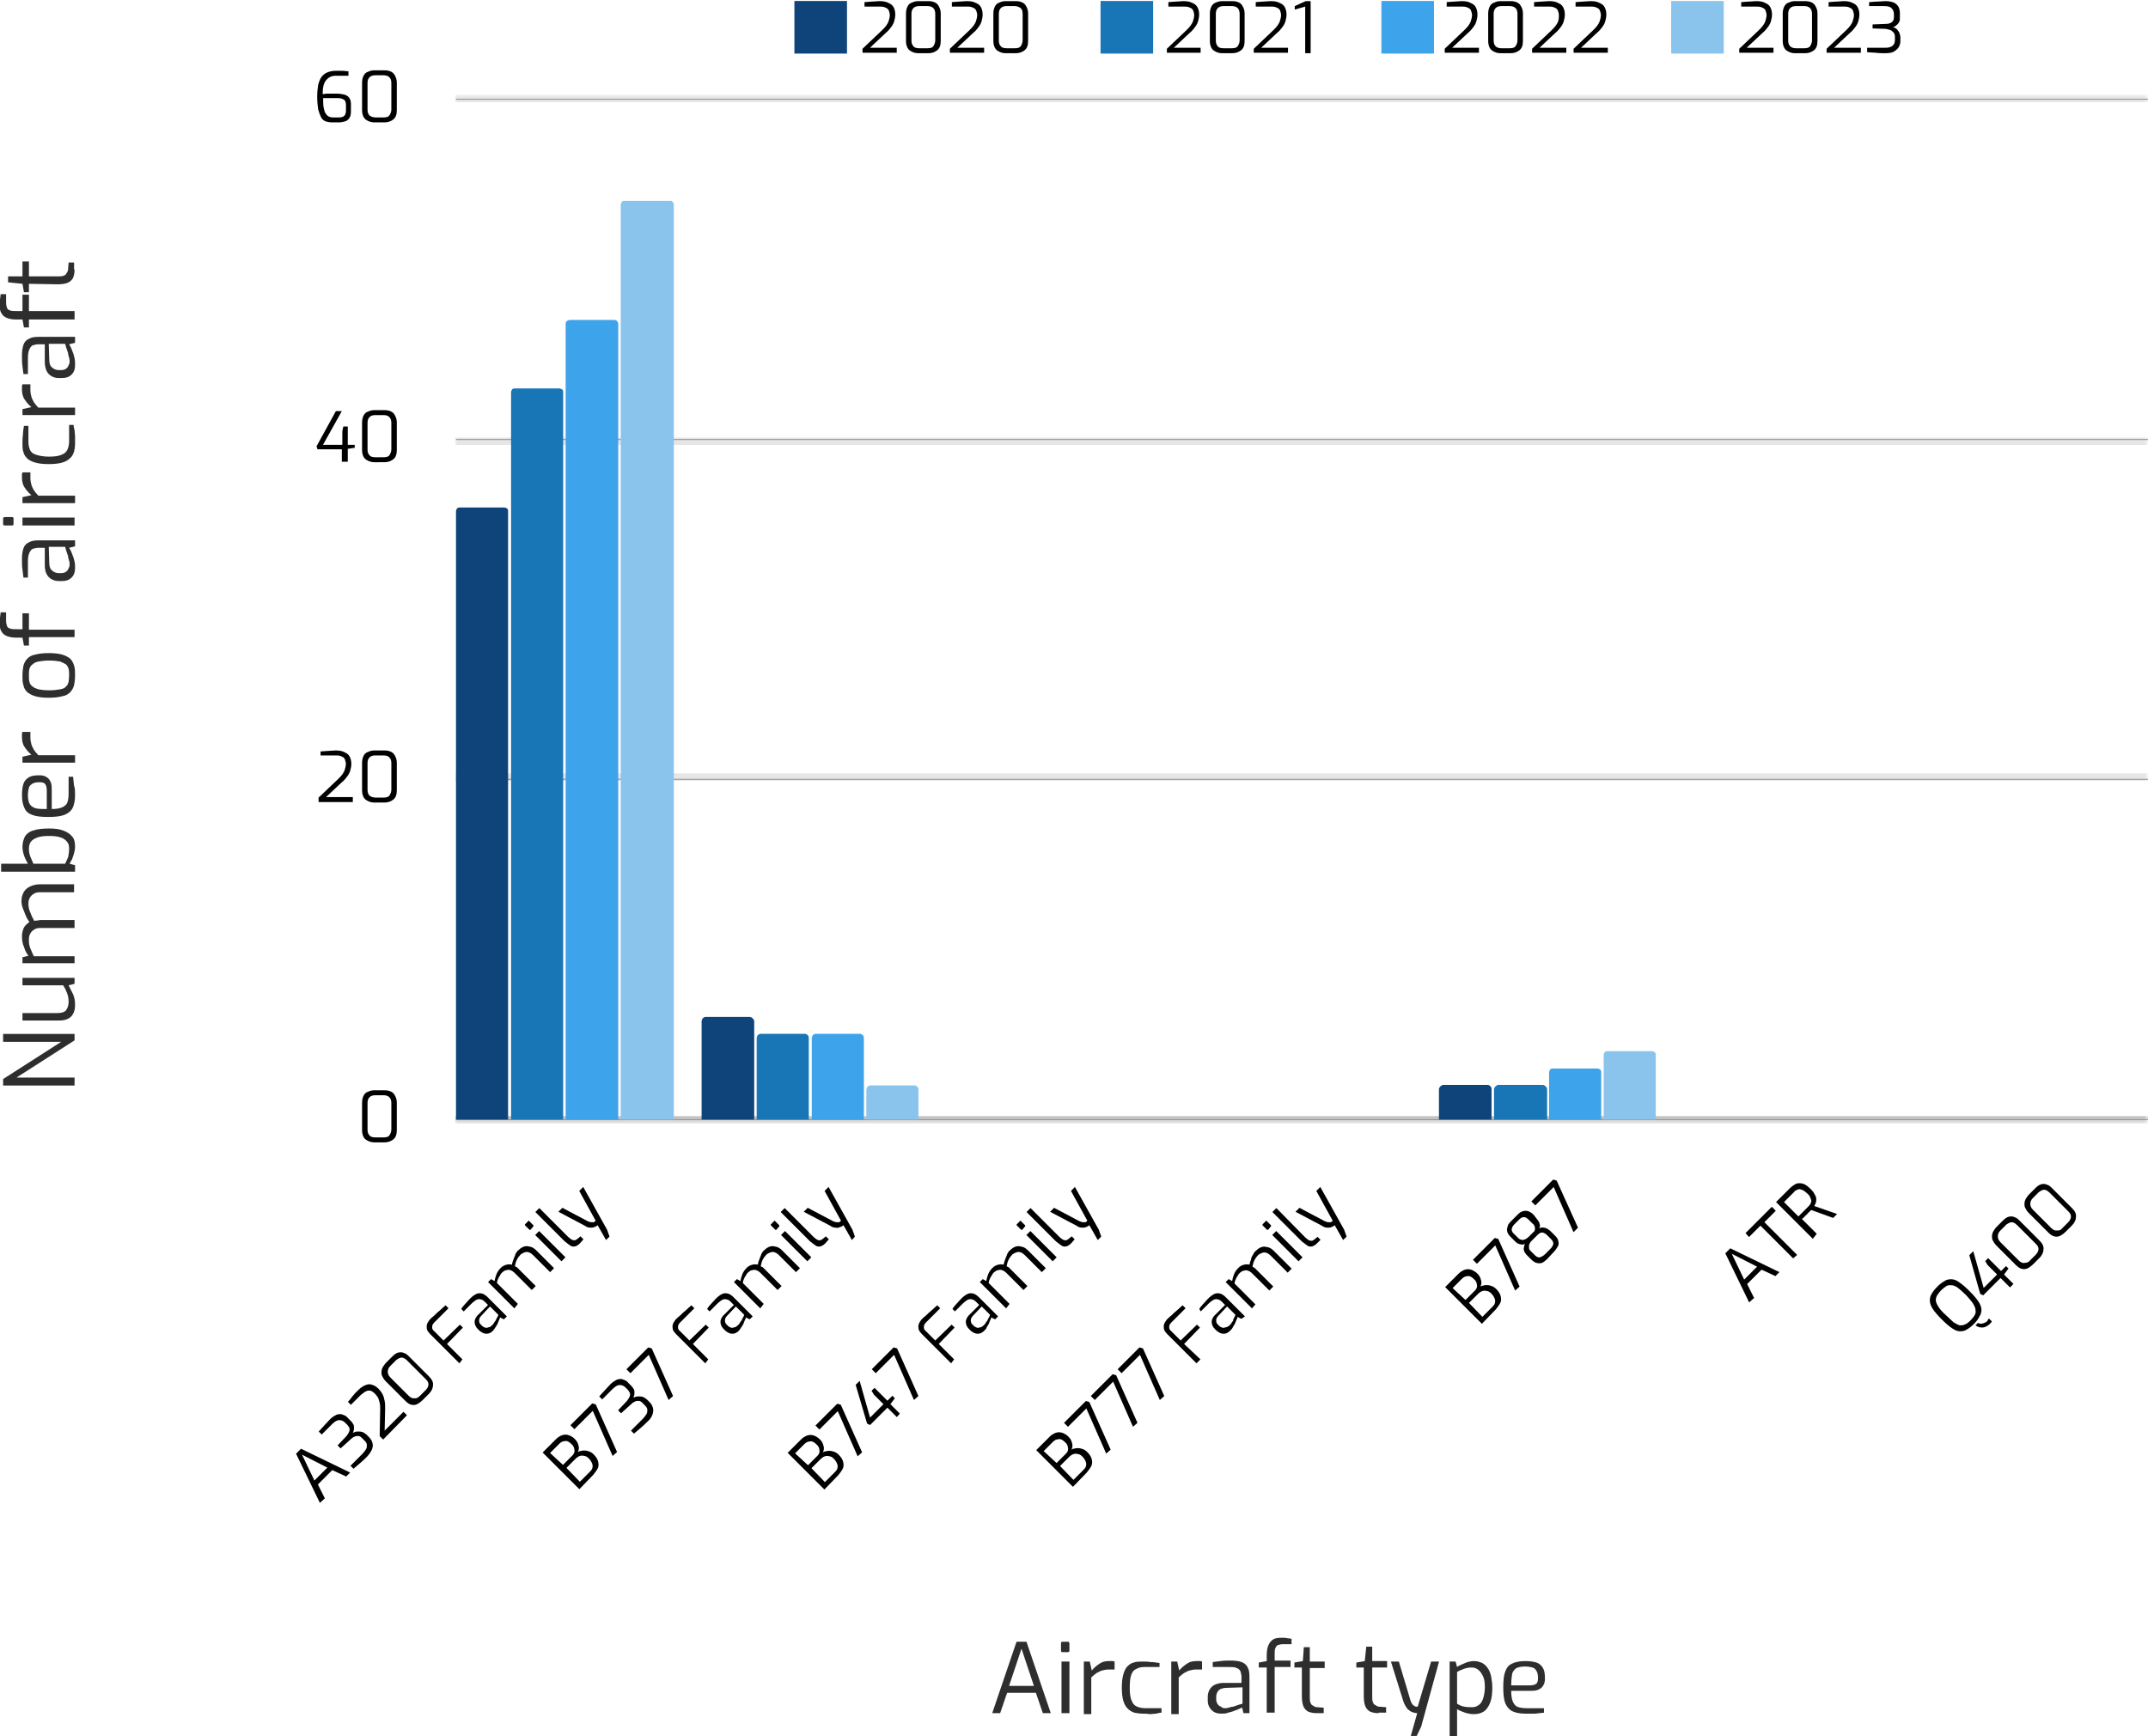 <?xml version="1.0" encoding="UTF-8"?> <svg xmlns="http://www.w3.org/2000/svg" xmlns:xlink="http://www.w3.org/1999/xlink" version="1.1" id="Layer_1" x="0px" y="0px" viewBox="0 0 432.9 350" style="enable-background:new 0 0 432.9 350;" xml:space="preserve"> <style type="text/css"> .st0{fill:#2E2E2E;} .st1{fill:none;} .st2{clip-path:url(#SVGID_00000173866111145206982540000014977306203119660728_);} .st3{fill:#0F447A;} .st4{clip-path:url(#SVGID_00000012471791342042040300000003467587183524583350_);} .st5{fill:#1875B6;} .st6{clip-path:url(#SVGID_00000079467018559828753460000009705541278062744747_);} .st7{fill:#3DA3EB;} .st8{fill:#999999;} .st9{filter:url(#Adobe_OpacityMaskFilter);} .st10{fill-opacity:0.247;} .st11{mask:url(#a18df0ff91_00000057839176077378899790000007415325178692351676_);} .st12{clip-path:url(#SVGID_00000062903090619045529600000014451050757899205252_);} .st13{clip-path:url(#SVGID_00000106831975092528406930000004935418330435067043_);} .st14{filter:url(#Adobe_OpacityMaskFilter_00000041981691796557969430000000202672144373781125_);} .st15{mask:url(#_x30_6bf0fa598_00000158728331618549168870000011594776749343479446_);} .st16{clip-path:url(#SVGID_00000162321939193753929860000000478032901176953782_);} .st17{clip-path:url(#SVGID_00000160877560644572047820000013846523376273767047_);} .st18{filter:url(#Adobe_OpacityMaskFilter_00000042016949807190552330000000304018733614125476_);} .st19{mask:url(#_x33_e2b772459_00000166668775056732896470000000784014407428969096_);} .st20{clip-path:url(#SVGID_00000096031087102900678610000000524823929440960912_);} .st21{clip-path:url(#SVGID_00000015318911792756808570000017587528459084228534_);} .st22{filter:url(#Adobe_OpacityMaskFilter_00000085949810753507632420000009634110873475288215_);} .st23{fill-opacity:0.6;} .st24{mask:url(#eb9cc4aacf_00000022534538124231940230000008931600366333778849_);} .st25{clip-path:url(#SVGID_00000092446752774789097730000004018084562924975014_);} .st26{clip-path:url(#SVGID_00000141417072772648748160000010157784049830305419_);} .st27{clip-path:url(#SVGID_00000146489896808820653030000013915116547544040325_);} .st28{clip-path:url(#SVGID_00000106137250366871493810000004024347555320156564_);} .st29{clip-path:url(#SVGID_00000003814174242768744880000009178364711987690380_);} .st30{clip-path:url(#SVGID_00000083078650012305459810000015184235113080807307_);} .st31{clip-path:url(#SVGID_00000018919315464349519260000002635870449952241794_);} .st32{clip-path:url(#SVGID_00000017484965390679181210000003690395875390261431_);} .st33{clip-path:url(#SVGID_00000094605037260510807660000005116599874468910988_);} .st34{clip-path:url(#SVGID_00000173867742496714223370000013195829343039575197_);} .st35{clip-path:url(#SVGID_00000035519641861391066880000004426543742749825213_);} .st36{clip-path:url(#SVGID_00000036213101174599156210000016309802487530221725_);} .st37{fill:#8AC4ED;} .st38{clip-path:url(#SVGID_00000109739374419247692600000016263168169610976159_);} .st39{clip-path:url(#SVGID_00000161613331796662759650000004208141337540544665_);} </style> <g> <g transform="translate(92.028, 183.023)"> <g> <path class="st0" d="M-77,35.8h-14.4v-1.3l11.7-7.5h-11.7v-1.6H-77v1.3l-11.7,7.5H-77V35.8z"></path> </g> </g> </g> <g> <g transform="translate(92.028, 174.126)"> <g> <path class="st0" d="M-76.9,28.5c0,1-0.3,1.8-0.8,2.3c-0.5,0.5-1.3,0.8-2.4,0.8h-7.4v-1.5h7c0.9,0,1.5-0.2,1.8-0.6 c0.3-0.4,0.5-1,0.5-1.7c0-0.6-0.1-1.2-0.3-1.7c-0.2-0.5-0.4-1-0.8-1.6h-8.2V23H-77v1.2l-1.2,0.3c0.3,0.6,0.6,1.2,0.9,1.8 C-77,27-76.9,27.7-76.9,28.5z"></path> </g> </g> </g> <g> <g transform="translate(92.028, 166.466)"> <g> <path class="st0" d="M-77,27.7h-10.5v-1.2l1.2-0.3c-0.4-0.5-0.7-1.1-0.9-1.8c-0.3-0.6-0.4-1.4-0.4-2.2c0-0.7,0.2-1.2,0.4-1.7 c0.3-0.5,0.7-0.8,1.1-1.1c-0.2-0.3-0.5-0.7-0.7-1.2c-0.2-0.5-0.4-1-0.6-1.5c-0.2-0.5-0.3-1-0.3-1.5c0-0.8,0.2-1.4,0.5-1.9 c0.3-0.5,0.7-0.8,1.3-1.1c0.5-0.2,1.1-0.4,1.8-0.4h7v1.6h-6.9c-0.5,0-0.9,0.1-1.2,0.3c-0.3,0.2-0.6,0.4-0.8,0.8 c-0.2,0.3-0.3,0.7-0.3,1.2c0,0.6,0.1,1.2,0.4,1.8c0.2,0.6,0.5,1.2,0.8,1.7c0.2-0.1,0.4-0.1,0.6-0.1c0.2,0,0.4-0.1,0.6-0.1h6.9 v1.6h-6.9c-0.5,0-0.9,0.1-1.2,0.3c-0.3,0.2-0.6,0.4-0.8,0.8c-0.2,0.3-0.3,0.7-0.3,1.2c0,0.4,0,0.8,0.1,1.2 c0.1,0.4,0.2,0.7,0.4,1.1c0.1,0.3,0.3,0.7,0.5,1.1h8.2V27.7z"></path> </g> </g> </g> <g> <g transform="translate(92.028, 154.117)"> <g> <path class="st0" d="M-76.9,16.5c0,0.5-0.1,1-0.2,1.4c-0.1,0.4-0.3,0.8-0.4,1.2c-0.2,0.3-0.4,0.7-0.5,0.9l1.1,0.3v1.3h-14.9V20 h5.4c-0.3-0.5-0.6-1.1-0.8-1.7c-0.2-0.6-0.3-1.2-0.3-1.7c0-0.8,0.2-1.5,0.5-2.1c0.3-0.5,0.9-1,1.7-1.2c0.8-0.3,1.9-0.4,3.2-0.4 c1.1,0,2,0.1,2.8,0.4c0.8,0.3,1.4,0.7,1.8,1.2C-77.1,14.9-76.9,15.6-76.9,16.5z M-78.1,17c0-0.6-0.1-1.1-0.4-1.4 c-0.3-0.4-0.7-0.7-1.3-0.9c-0.6-0.2-1.3-0.3-2.3-0.3c-1.1,0-2,0.1-2.6,0.4c-0.6,0.2-1,0.6-1.2,0.9c-0.2,0.4-0.3,0.8-0.3,1.3 c0,0.6,0.1,1.1,0.3,1.6c0.2,0.5,0.4,0.9,0.6,1.4h6.4c0.2-0.4,0.4-0.9,0.6-1.3C-78.2,18.1-78.1,17.6-78.1,17z"></path> </g> </g> </g> <g> <g transform="translate(92.028, 146.588)"> <g> <path class="st0" d="M-76.9,13.7c0,1.1-0.2,2-0.5,2.6c-0.3,0.6-0.9,1.1-1.7,1.4c-0.8,0.3-1.9,0.4-3.2,0.4c-1.4,0-2.4-0.1-3.2-0.4 c-0.8-0.3-1.3-0.7-1.6-1.4c-0.3-0.6-0.5-1.5-0.5-2.6c0-0.9,0.1-1.7,0.3-2.3c0.2-0.6,0.6-1,1.1-1.3c0.5-0.3,1.2-0.4,2.1-0.4 c0.6,0,1.1,0.1,1.5,0.4c0.4,0.2,0.6,0.6,0.8,1c0.2,0.5,0.2,1,0.2,1.6v3.8c0.8,0,1.5-0.1,2-0.3c0.5-0.2,0.9-0.5,1.1-0.9 c0.2-0.5,0.3-1.1,0.3-2V10h0.9c0.1,0.6,0.1,1.2,0.2,1.8C-76.9,12.3-76.9,13-76.9,13.7z M-82.6,16.5v-3.7c0-0.6-0.1-1-0.3-1.3 c-0.2-0.3-0.6-0.4-1.2-0.4c-0.6,0-1.1,0.1-1.4,0.3c-0.3,0.2-0.6,0.4-0.7,0.8c-0.1,0.4-0.2,0.9-0.2,1.5c0,0.7,0.1,1.3,0.3,1.7 c0.2,0.4,0.6,0.7,1.1,0.9C-84.4,16.5-83.6,16.5-82.6,16.5z"></path> </g> </g> </g> <g> <g transform="translate(92.028, 139.541)"> <g> <path class="st0" d="M-77,14.2h-10.5V13l1.8-0.4c-0.6-0.5-1-1-1.4-1.6c-0.4-0.6-0.5-1.3-0.5-2c0-0.2,0-0.4,0-0.5 c0-0.2,0-0.3,0.1-0.5h1.6c0,0.2,0,0.4,0,0.6c0,0.2,0,0.4,0,0.6c0,0.5,0.1,0.9,0.2,1.3c0.1,0.4,0.3,0.7,0.5,1.1 c0.2,0.3,0.5,0.7,0.9,1.1h7.4V14.2z"></path> </g> </g> </g> <g> <g transform="translate(92.028, 134.174)"> </g> </g> <g> <g transform="translate(92.028, 130.657)"> <g> <path class="st0" d="M-76.9,5.5c0,0.8-0.1,1.4-0.2,2c-0.2,0.6-0.4,1-0.8,1.4c-0.4,0.4-0.9,0.7-1.6,0.8c-0.7,0.2-1.6,0.3-2.7,0.3 c-1.1,0-2-0.1-2.7-0.3c-0.7-0.2-1.2-0.5-1.6-0.8c-0.4-0.4-0.7-0.8-0.8-1.4c-0.2-0.6-0.2-1.2-0.2-2c0-0.8,0.1-1.4,0.2-2 c0.2-0.6,0.4-1,0.8-1.4c0.4-0.4,0.9-0.7,1.6-0.8c0.7-0.2,1.6-0.3,2.7-0.3c1.1,0,2,0.1,2.7,0.3c0.7,0.2,1.2,0.5,1.6,0.8 c0.4,0.4,0.6,0.8,0.8,1.4C-76.9,4.1-76.9,4.8-76.9,5.5z M-78.1,5.5c0-0.5,0-0.9-0.1-1.3s-0.3-0.7-0.5-0.9 c-0.3-0.2-0.7-0.4-1.2-0.6c-0.5-0.1-1.3-0.2-2.2-0.2c-0.9,0-1.6,0.1-2.2,0.2c-0.5,0.1-0.9,0.3-1.2,0.6c-0.3,0.2-0.5,0.5-0.6,0.9 c-0.1,0.4-0.1,0.8-0.1,1.3c0,0.5,0,0.9,0.1,1.3c0.1,0.4,0.3,0.7,0.6,0.9c0.3,0.3,0.7,0.4,1.2,0.6c0.5,0.1,1.3,0.2,2.2,0.2 c0.9,0,1.6-0.1,2.2-0.2c0.6-0.1,1-0.3,1.2-0.6c0.3-0.2,0.4-0.6,0.5-0.9C-78.2,6.5-78.1,6.1-78.1,5.5z"></path> </g> </g> </g> <g> <g transform="translate(92.028, 123.141)"> <g> <path class="st0" d="M-77,5.3h-9.2V7h-1l-0.3-1.6h-1.2c-0.8,0-1.4-0.1-1.9-0.3c-0.5-0.2-0.9-0.5-1.1-0.9c-0.3-0.4-0.4-1-0.4-1.8 c0-0.5,0-0.8,0.1-1.2c0-0.3,0.1-0.6,0.1-0.9h1.1v1.7c0,0.5,0.1,0.8,0.2,1.1c0.1,0.3,0.4,0.4,0.7,0.5c0.3,0.1,0.7,0.1,1.1,0.1h1.3 V0.5h1.3v3.3h9.2V5.3z"></path> </g> </g> </g> <g> <g transform="translate(92.028, 118.348)"> </g> </g> <g> <g transform="translate(92.028, 114.831)"> <g> <path class="st0" d="M-76.9-0.3c0,0.8-0.2,1.4-0.7,1.9c-0.5,0.5-1.1,0.7-1.9,0.7h-0.7c-0.8,0-1.5-0.3-2-0.8 C-82.7,1-83,0.2-83-0.9v-3.5h-1.3c-0.4,0-0.8,0.1-1.1,0.2c-0.3,0.1-0.5,0.4-0.7,0.8c-0.2,0.4-0.3,1-0.3,1.7v3.3h-0.9 c-0.1-0.5-0.1-1-0.2-1.6c-0.1-0.6-0.1-1.3-0.1-2.2c0-0.8,0.1-1.5,0.3-2.1c0.2-0.6,0.6-1,1.1-1.2c0.5-0.3,1.1-0.4,1.9-0.4h7.4v1.2 l-1.2,0.3c0,0,0.1,0.2,0.3,0.5c0.1,0.3,0.3,0.6,0.4,1c0.2,0.4,0.3,0.9,0.4,1.3C-76.9-1.2-76.9-0.8-76.9-0.3z M-78-1 c0-0.2,0-0.5-0.1-0.8c-0.1-0.3-0.2-0.6-0.2-0.9c-0.1-0.3-0.2-0.6-0.3-0.9c-0.1-0.3-0.2-0.5-0.2-0.7c-0.1-0.2-0.1-0.3-0.1-0.3 h-3.3l0.1,3.2c0,0.8,0.2,1.3,0.6,1.6c0.3,0.3,0.8,0.5,1.3,0.5h0.5c0.4,0,0.8-0.1,1-0.3c0.3-0.2,0.4-0.4,0.5-0.7 C-78.1-0.4-78-0.7-78-1z"></path> </g> </g> </g> <g> <g transform="translate(92.028, 107.731)"> <g> <path class="st0" d="M-89.3-2.1c0,0.2-0.1,0.3-0.3,0.3h-1.5c-0.2,0-0.3-0.1-0.3-0.3v-1.1c0-0.1,0-0.2,0.1-0.2 c0,0,0.1-0.1,0.2-0.1h1.5c0.2,0,0.3,0.1,0.3,0.3V-2.1z M-77-1.8h-10.5v-1.6H-77V-1.8z"></path> </g> </g> </g> <g> <g transform="translate(92.028, 104.722)"> <g> <path class="st0" d="M-77-3.3h-10.5v-1.2l1.8-0.4c-0.6-0.5-1-1-1.4-1.6c-0.4-0.6-0.5-1.3-0.5-2c0-0.2,0-0.4,0-0.5 c0-0.2,0-0.3,0.1-0.5h1.6c0,0.2,0,0.4,0,0.6c0,0.2,0,0.4,0,0.6c0,0.5,0.1,0.9,0.2,1.3c0.1,0.4,0.3,0.7,0.5,1.1 c0.2,0.3,0.5,0.7,0.9,1.1h7.4V-3.3z"></path> </g> </g> </g> <g> <g transform="translate(92.028, 99.355)"> <g> <path class="st0" d="M-76.9-9.9c0,0.6-0.1,1.1-0.2,1.6c-0.2,0.5-0.4,1-0.8,1.3c-0.4,0.4-0.9,0.7-1.6,0.9 c-0.7,0.2-1.6,0.3-2.7,0.3s-2-0.1-2.7-0.3c-0.7-0.2-1.3-0.5-1.6-0.8c-0.4-0.4-0.7-0.8-0.8-1.3c-0.2-0.5-0.2-1.1-0.2-1.8 c0-0.5,0-1.1,0.1-1.7c0-0.6,0.1-1.2,0.2-1.8h0.9v3.1c0,0.7,0.1,1.2,0.3,1.7c0.2,0.5,0.6,0.8,1.2,1c0.6,0.2,1.5,0.4,2.6,0.4 c1.1,0,2-0.1,2.6-0.4c0.6-0.2,1-0.6,1.2-1.1c0.2-0.5,0.3-1,0.3-1.7v-3.2h0.9c0,0.3,0.1,0.7,0.2,1.1c0,0.4,0.1,0.8,0.1,1.3 C-76.9-10.8-76.9-10.3-76.9-9.9z"></path> </g> </g> </g> <g> <g transform="translate(92.028, 92.973)"> <g> <path class="st0" d="M-77-9.3h-10.5v-1.2l1.8-0.4c-0.6-0.5-1-1-1.4-1.6c-0.4-0.6-0.5-1.3-0.5-2c0-0.2,0-0.4,0-0.5 c0-0.2,0-0.3,0.1-0.5h1.6c0,0.2,0,0.4,0,0.6c0,0.2,0,0.4,0,0.6c0,0.5,0.1,0.9,0.2,1.3c0.1,0.4,0.3,0.7,0.5,1.1 c0.2,0.3,0.5,0.7,0.9,1.1h7.4V-9.3z"></path> </g> </g> </g> <g> <g transform="translate(92.028, 87.606)"> <g> <path class="st0" d="M-76.9-14c0,0.8-0.2,1.4-0.7,1.9c-0.5,0.5-1.1,0.7-1.9,0.7h-0.7c-0.8,0-1.5-0.3-2-0.8 c-0.5-0.5-0.8-1.4-0.8-2.5v-3.5h-1.3c-0.4,0-0.8,0.1-1.1,0.2c-0.3,0.1-0.5,0.4-0.7,0.8c-0.2,0.4-0.3,1-0.3,1.7v3.3h-0.9 c-0.1-0.5-0.1-1-0.2-1.6c-0.1-0.6-0.1-1.3-0.1-2.2c0-0.8,0.1-1.5,0.3-2.1c0.2-0.6,0.6-1,1.1-1.2c0.5-0.3,1.1-0.4,1.9-0.4h7.4v1.2 l-1.2,0.3c0,0,0.1,0.2,0.3,0.5c0.1,0.3,0.3,0.6,0.4,1c0.2,0.4,0.3,0.9,0.4,1.3C-76.9-14.9-76.9-14.5-76.9-14z M-78-14.7 c0-0.2,0-0.5-0.1-0.8c-0.1-0.3-0.2-0.6-0.2-0.9c-0.1-0.3-0.2-0.6-0.3-0.9c-0.1-0.3-0.2-0.5-0.2-0.7c-0.1-0.2-0.1-0.3-0.1-0.3 h-3.3l0.1,3.2c0,0.8,0.2,1.3,0.6,1.6c0.3,0.3,0.8,0.5,1.3,0.5h0.5c0.4,0,0.8-0.1,1-0.3c0.3-0.2,0.4-0.4,0.5-0.7 C-78.1-14.1-78-14.4-78-14.7z"></path> </g> </g> </g> <g> <g transform="translate(92.028, 80.507)"> <g> <path class="st0" d="M-77-16.1h-9.2v1.6h-1l-0.3-1.6h-1.2c-0.8,0-1.4-0.1-1.9-0.3c-0.5-0.2-0.9-0.5-1.1-0.9 c-0.3-0.4-0.4-1-0.4-1.8c0-0.5,0-0.8,0.1-1.2c0-0.3,0.1-0.6,0.1-0.9h1.1v1.7c0,0.5,0.1,0.8,0.2,1.1c0.1,0.3,0.4,0.4,0.7,0.5 c0.3,0.1,0.7,0.1,1.1,0.1h1.3v-3.3h1.3v3.3h9.2V-16.1z"></path> </g> </g> </g> <g> <g transform="translate(92.028, 75.713)"> <g> <path class="st0" d="M-77-21.4c0,0.7-0.1,1.2-0.3,1.7c-0.2,0.4-0.6,0.8-1.1,1c-0.5,0.2-1.2,0.3-2,0.3l-5.8-0.1v1.7h-1l-0.3-1.7 l-2.9-0.3V-20h2.9v-3h1.3v3h5.8c0.5,0,0.8,0,1.1-0.1c0.3-0.1,0.5-0.2,0.6-0.4c0.1-0.2,0.2-0.3,0.3-0.5c0.1-0.2,0.1-0.4,0.1-0.5 l0.1-1.3h1.1V-21.4z"></path> </g> </g> </g> <g> <g transform="translate(214.57, 266.05)"> <g> <path class="st0" d="M-14.6,79.3l4.9-14.4h2l4.9,14.4h-1.6l-1.4-4.1h-5.8l-1.4,4.1H-14.6z M-11.2,73.8h5l-2.5-7.5L-11.2,73.8z"></path> </g> </g> </g> <g> <g transform="translate(223.329, 266.05)"> <g> <path class="st0" d="M-9.2,67c-0.2,0-0.3-0.1-0.3-0.3v-1.5c0-0.2,0.1-0.3,0.3-0.3h1.1c0.1,0,0.2,0,0.2,0.1c0,0.1,0.1,0.1,0.1,0.2 v1.5c0,0.2-0.1,0.3-0.3,0.3H-9.2z M-9.4,79.3V68.9h1.6v10.4H-9.4z"></path> </g> </g> </g> <g> <g transform="translate(226.331, 266.05)"> <g> <path class="st0" d="M-7.9,79.3V68.9h1.2l0.4,1.8c0.5-0.6,1-1,1.6-1.4c0.6-0.4,1.2-0.5,2-0.5c0.2,0,0.4,0,0.5,0 c0.2,0,0.3,0,0.5,0.1v1.6c-0.2,0-0.4,0-0.6,0c-0.2,0-0.4,0-0.6,0c-0.5,0-0.9,0.1-1.3,0.2c-0.4,0.1-0.7,0.3-1.1,0.5 c-0.3,0.2-0.7,0.5-1.1,0.9v7.4H-7.9z"></path> </g> </g> </g> <g> <g transform="translate(231.686, 266.05)"> <g> <path class="st0" d="M-1.4,79.4c-0.6,0-1.2-0.1-1.7-0.2c-0.5-0.2-0.9-0.4-1.3-0.8c-0.4-0.4-0.7-0.9-0.9-1.6 c-0.2-0.7-0.3-1.6-0.3-2.6c0-1.1,0.1-2,0.3-2.7c0.2-0.7,0.5-1.3,0.8-1.6c0.4-0.4,0.8-0.7,1.3-0.8c0.5-0.2,1.1-0.2,1.7-0.2 c0.5,0,1.1,0,1.7,0.1c0.6,0,1.2,0.1,1.8,0.2V70H-1c-0.7,0-1.2,0.1-1.7,0.4c-0.5,0.2-0.8,0.6-1,1.2C-3.9,72.1-4,73-4,74.2 c0,1.1,0.1,2,0.4,2.6c0.2,0.6,0.6,1,1.1,1.2c0.5,0.2,1,0.3,1.7,0.3h3.2v0.9c-0.3,0-0.7,0.1-1.1,0.2c-0.4,0-0.8,0.1-1.2,0.1 C-0.5,79.4-0.9,79.4-1.4,79.4z"></path> </g> </g> </g> <g> <g transform="translate(238.054, 266.05)"> <g> <path class="st0" d="M-2,79.3V68.9h1.2l0.4,1.8c0.5-0.6,1-1,1.6-1.4c0.6-0.4,1.2-0.5,2-0.5c0.2,0,0.4,0,0.5,0 c0.2,0,0.3,0,0.5,0.1v1.6c-0.2,0-0.4,0-0.6,0c-0.2,0-0.4,0-0.6,0c-0.5,0-0.9,0.1-1.3,0.2c-0.4,0.1-0.7,0.3-1.1,0.5 c-0.3,0.2-0.7,0.5-1.1,0.9v7.4H-2z"></path> </g> </g> </g> <g> <g transform="translate(243.408, 266.05)"> <g> <path class="st0" d="M2.7,79.4c-0.8,0-1.4-0.2-1.9-0.7c-0.5-0.5-0.8-1.1-0.8-1.9v-0.8c0-0.8,0.3-1.5,0.8-2 c0.5-0.5,1.4-0.8,2.5-0.8h3.5V72c0-0.4-0.1-0.8-0.2-1.1c-0.1-0.3-0.4-0.6-0.8-0.7C5.5,70,4.9,70,4.2,70H1V69 c0.5-0.1,1-0.1,1.6-0.2c0.6-0.1,1.3-0.1,2.1-0.1c0.8,0,1.6,0.1,2.1,0.3c0.6,0.2,1,0.6,1.2,1c0.3,0.5,0.4,1.1,0.4,1.9v7.4H7.2 l-0.3-1.2c0,0.1-0.2,0.2-0.5,0.3c-0.3,0.1-0.6,0.3-1,0.4c-0.4,0.2-0.9,0.3-1.3,0.4C3.7,79.4,3.2,79.4,2.7,79.4z M3.4,78.3 c0.2,0,0.5,0,0.8-0.1c0.3-0.1,0.6-0.2,0.9-0.2c0.3-0.1,0.6-0.2,0.9-0.3c0.3-0.1,0.5-0.2,0.7-0.2c0.2-0.1,0.3-0.1,0.3-0.1v-3.3 l-3.2,0.1c-0.7,0-1.3,0.2-1.6,0.5c-0.3,0.3-0.5,0.8-0.5,1.3v0.5c0,0.4,0.1,0.7,0.3,1c0.2,0.3,0.4,0.4,0.7,0.5 C2.8,78.2,3.1,78.3,3.4,78.3z"></path> </g> </g> </g> <g> <g transform="translate(250.491, 266.05)"> <g> <path class="st0" d="M4.8,79.3v-9.2H3.2v-1l1.6-0.3v-1.2c0-0.7,0.1-1.4,0.3-1.9c0.2-0.5,0.5-0.9,0.9-1.2c0.4-0.3,1-0.4,1.8-0.4 c0.5,0,0.8,0,1.2,0.1c0.3,0,0.6,0.1,0.8,0.1v1.1H8.1c-0.5,0-0.8,0.1-1.1,0.2c-0.2,0.1-0.4,0.4-0.5,0.7c-0.1,0.3-0.1,0.7-0.1,1.1 v1.3h3.2v1.3H6.4v9.2H4.8z"></path> </g> </g> </g> <g> <g transform="translate(255.273, 266.05)"> <g> <path class="st0" d="M10.1,79.3c-0.7,0-1.2-0.1-1.7-0.3c-0.4-0.2-0.8-0.6-1-1.1c-0.2-0.5-0.3-1.2-0.3-2l0-5.8H5.6v-1l1.7-0.3 L7.5,66h1.2v2.9h3v1.3h-3v5.8c0,0.5,0,0.8,0.1,1.1c0.1,0.3,0.2,0.5,0.4,0.6c0.2,0.1,0.3,0.2,0.5,0.3c0.2,0.1,0.4,0.1,0.5,0.1 l1.3,0.1v1.1H10.1z"></path> </g> </g> </g> <g> <g transform="translate(260.043, 266.05)"> </g> </g> <g> <g transform="translate(263.552, 266.05)"> <g> <path class="st0" d="M14.3,79.3c-0.7,0-1.2-0.1-1.7-0.3c-0.4-0.2-0.8-0.6-1-1.1c-0.2-0.5-0.3-1.2-0.3-2l0-5.8H9.8v-1l1.7-0.3 l0.3-2.9h1.2v2.9h3v1.3h-3v5.8c0,0.5,0,0.8,0.1,1.1c0.1,0.3,0.2,0.5,0.4,0.6c0.2,0.1,0.3,0.2,0.5,0.3c0.2,0.1,0.4,0.1,0.5,0.1 l1.3,0.1v1.1H14.3z"></path> </g> </g> </g> <g> <g transform="translate(268.321, 266.05)"> <g> <path class="st0" d="M16,83.9l1.3-4.6c-0.3,0-0.7-0.1-1-0.2c-0.3-0.1-0.7-0.4-1-0.7c-0.3-0.4-0.6-0.9-0.8-1.5l-2.5-8h1.6l2.3,7.7 c0.1,0.4,0.3,0.7,0.4,0.9c0.2,0.2,0.3,0.3,0.5,0.4c0.2,0.1,0.3,0.1,0.4,0.1c0.1,0,0.2,0,0.2,0l2.7-9.1h1.6L18.1,82l-0.9,1.9H16z"></path> </g> </g> </g> <g> <g transform="translate(275.352, 266.05)"> <g> <path class="st0" d="M16.8,83.9V68.9H18l0.3,1.1c0.2-0.2,0.5-0.3,0.9-0.5c0.4-0.2,0.8-0.3,1.2-0.5c0.4-0.1,0.9-0.2,1.3-0.2 c0.7,0,1.2,0.2,1.7,0.4c0.5,0.3,0.9,0.7,1.2,1.2c0.3,0.5,0.5,1.1,0.6,1.7c0.1,0.6,0.2,1.3,0.2,2c0,1.2-0.1,2.2-0.4,3 c-0.3,0.8-0.7,1.4-1.2,1.8c-0.6,0.4-1.2,0.6-2.1,0.6c-0.6,0-1.2-0.1-1.8-0.3c-0.6-0.2-1.1-0.4-1.6-0.7v5.5H16.8z M21.3,78.1 c0.5,0,0.9-0.1,1.3-0.4c0.4-0.2,0.7-0.7,0.9-1.2c0.2-0.6,0.4-1.4,0.4-2.4c0-1-0.1-1.7-0.4-2.3c-0.3-0.6-0.6-1-1-1.3 c-0.4-0.3-0.8-0.4-1.3-0.4c-0.6,0-1.1,0.1-1.6,0.3c-0.5,0.2-1,0.4-1.3,0.6v6.4c0.5,0.3,0.9,0.5,1.5,0.6 C20.3,78.1,20.8,78.1,21.3,78.1z"></path> </g> </g> </g> <g> <g transform="translate(282.864, 266.05)"> <g> <path class="st0" d="M24.5,79.4c-1.1,0-2-0.2-2.6-0.5c-0.6-0.3-1.1-0.9-1.4-1.6c-0.3-0.8-0.4-1.9-0.4-3.2c0-1.4,0.1-2.4,0.4-3.2 c0.3-0.8,0.7-1.3,1.4-1.6c0.6-0.3,1.5-0.5,2.6-0.5c0.9,0,1.7,0.1,2.3,0.3c0.6,0.2,1,0.6,1.3,1.1c0.3,0.5,0.4,1.2,0.4,2.1 c0,0.6-0.1,1.1-0.4,1.5c-0.2,0.4-0.6,0.6-1,0.8c-0.5,0.2-1,0.2-1.6,0.2h-3.8c0,0.9,0.1,1.6,0.3,2.1c0.2,0.5,0.5,0.9,0.9,1.1 c0.5,0.2,1.1,0.3,2,0.3h3.4v0.9c-0.6,0.1-1.2,0.1-1.8,0.2C25.9,79.4,25.3,79.4,24.5,79.4z M21.7,73.7h3.7c0.6,0,1-0.1,1.3-0.3 c0.3-0.2,0.4-0.6,0.4-1.2c0-0.6-0.1-1.1-0.3-1.4c-0.2-0.3-0.4-0.6-0.8-0.7c-0.4-0.1-0.9-0.2-1.5-0.2c-0.7,0-1.3,0.1-1.7,0.3 c-0.4,0.2-0.7,0.6-0.9,1.1C21.8,71.9,21.7,72.7,21.7,73.7z"></path> </g> </g> </g> <g> <g transform="translate(197.128, 43.427)"> <g> <path d="M-23.3-32.7v-0.9l3.9-3.7c0.4-0.4,0.7-0.7,0.9-1c0.2-0.3,0.4-0.6,0.5-1c0.1-0.3,0.2-0.7,0.2-1.1c0-0.3-0.1-0.6-0.2-0.9 c-0.1-0.3-0.4-0.5-0.7-0.6c-0.3-0.2-0.8-0.2-1.4-0.2h-2.8V-43c0.4,0,0.9-0.1,1.4-0.1c0.5,0,1.1-0.1,1.6-0.1 c0.8,0,1.4,0.1,1.9,0.4c0.5,0.2,0.8,0.5,1,0.9c0.2,0.4,0.3,0.9,0.3,1.4c0,0.5-0.1,0.9-0.2,1.3c-0.1,0.4-0.3,0.8-0.6,1.2 c-0.3,0.4-0.6,0.8-1.1,1.2l-3.2,3h5.4v1H-23.3z"></path> </g> </g> </g> <g> <g transform="translate(202.691, 43.427)"> <g> <path d="M-17.6-32.7c-0.5,0-0.9-0.1-1.3-0.3c-0.4-0.2-0.7-0.4-0.9-0.8c-0.2-0.4-0.3-0.8-0.3-1.4v-5.5c0-0.5,0.1-1,0.3-1.4 c0.2-0.4,0.5-0.7,0.9-0.8c0.4-0.2,0.8-0.3,1.3-0.3h2c0.6,0,1,0.1,1.4,0.3c0.4,0.2,0.6,0.5,0.8,0.9c0.2,0.4,0.3,0.8,0.3,1.3v5.5 c0,0.9-0.2,1.5-0.7,1.9c-0.5,0.4-1.1,0.6-1.8,0.6H-17.6z M-17.4-33.7h1.6c0.6,0,1-0.1,1.2-0.4c0.2-0.3,0.4-0.7,0.4-1.2v-5.3 c0-0.5-0.1-0.9-0.4-1.2c-0.3-0.3-0.7-0.4-1.2-0.4h-1.6c-0.5,0-0.9,0.1-1.2,0.4c-0.3,0.3-0.4,0.7-0.4,1.2v5.3 c0,0.5,0.1,0.9,0.4,1.2C-18.4-33.8-17.9-33.7-17.4-33.7z"></path> </g> </g> </g> <g> <g transform="translate(208.837, 43.427)"> <g> <path d="M-17.4-32.7v-0.9l3.9-3.7c0.4-0.4,0.7-0.7,0.9-1c0.2-0.3,0.4-0.6,0.5-1c0.1-0.3,0.2-0.7,0.2-1.1c0-0.3-0.1-0.6-0.2-0.9 c-0.1-0.3-0.4-0.5-0.7-0.6c-0.3-0.2-0.8-0.2-1.4-0.2h-2.8V-43c0.4,0,0.9-0.1,1.4-0.1c0.5,0,1.1-0.1,1.6-0.1 c0.8,0,1.4,0.1,1.9,0.4c0.5,0.2,0.8,0.5,1,0.9c0.2,0.4,0.3,0.9,0.3,1.4c0,0.5-0.1,0.9-0.2,1.3c-0.1,0.4-0.3,0.8-0.6,1.2 c-0.3,0.4-0.6,0.8-1.1,1.2l-3.2,3h5.4v1H-17.4z"></path> </g> </g> </g> <g> <g transform="translate(214.4, 43.427)"> <g> <path d="M-11.7-32.7c-0.5,0-0.9-0.1-1.3-0.3c-0.4-0.2-0.7-0.4-0.9-0.8c-0.2-0.4-0.3-0.8-0.3-1.4v-5.5c0-0.5,0.1-1,0.3-1.4 c0.2-0.4,0.5-0.7,0.9-0.8c0.4-0.2,0.8-0.3,1.3-0.3h2c0.6,0,1,0.1,1.4,0.3c0.4,0.2,0.6,0.5,0.8,0.9c0.2,0.4,0.3,0.8,0.3,1.3v5.5 c0,0.9-0.2,1.5-0.7,1.9c-0.5,0.4-1.1,0.6-1.8,0.6H-11.7z M-11.5-33.7h1.6c0.6,0,1-0.1,1.2-0.4c0.2-0.3,0.4-0.7,0.4-1.2v-5.3 c0-0.5-0.1-0.9-0.4-1.2C-9-42-9.4-42.2-9.9-42.2h-1.6c-0.5,0-0.9,0.1-1.2,0.4c-0.3,0.3-0.4,0.7-0.4,1.2v5.3 c0,0.5,0.1,0.9,0.4,1.2C-12.5-33.8-12-33.7-11.5-33.7z"></path> </g> </g> </g> <g> <g transform="translate(229.67, 43.427)"> <g> <path d="M5.5-32.7v-0.9l3.9-3.7c0.4-0.4,0.7-0.7,0.9-1c0.2-0.3,0.4-0.6,0.5-1c0.1-0.3,0.2-0.7,0.2-1.1c0-0.3-0.1-0.6-0.2-0.9 c-0.1-0.3-0.4-0.5-0.7-0.6c-0.3-0.2-0.8-0.2-1.4-0.2H5.8V-43c0.4,0,0.9-0.1,1.4-0.1c0.5,0,1.1-0.1,1.6-0.1c0.8,0,1.4,0.1,1.9,0.4 c0.5,0.2,0.8,0.5,1,0.9c0.2,0.4,0.3,0.9,0.3,1.4c0,0.5-0.1,0.9-0.2,1.3c-0.1,0.4-0.3,0.8-0.6,1.2c-0.3,0.4-0.6,0.8-1.1,1.2 l-3.2,3h5.4v1H5.5z"></path> </g> </g> </g> <g> <g transform="translate(235.233, 43.427)"> <g> <path d="M11.1-32.7c-0.5,0-0.9-0.1-1.3-0.3c-0.4-0.2-0.7-0.4-0.9-0.8c-0.2-0.4-0.3-0.8-0.3-1.4v-5.5c0-0.5,0.1-1,0.3-1.4 c0.2-0.4,0.5-0.7,0.9-0.8c0.4-0.2,0.8-0.3,1.3-0.3h2c0.6,0,1,0.1,1.4,0.3c0.4,0.2,0.6,0.5,0.8,0.9c0.2,0.4,0.3,0.8,0.3,1.3v5.5 c0,0.9-0.2,1.5-0.7,1.9c-0.5,0.4-1.1,0.6-1.8,0.6H11.1z M11.4-33.7h1.6c0.6,0,1-0.1,1.2-0.4c0.2-0.3,0.4-0.7,0.4-1.2v-5.3 c0-0.5-0.1-0.9-0.4-1.2c-0.3-0.3-0.7-0.4-1.2-0.4h-1.6c-0.5,0-0.9,0.1-1.2,0.4c-0.3,0.3-0.4,0.7-0.4,1.2v5.3 c0,0.5,0.1,0.9,0.4,1.2C10.4-33.8,10.8-33.7,11.4-33.7z"></path> </g> </g> </g> <g> <g transform="translate(241.379, 43.427)"> <g> <path d="M11.3-32.7v-0.9l3.9-3.7c0.4-0.4,0.7-0.7,0.9-1c0.2-0.3,0.4-0.6,0.5-1c0.1-0.3,0.2-0.7,0.2-1.1c0-0.3-0.1-0.6-0.2-0.9 c-0.1-0.3-0.4-0.5-0.7-0.6c-0.3-0.2-0.8-0.2-1.4-0.2h-2.8V-43c0.4,0,0.9-0.1,1.4-0.1c0.5,0,1.1-0.1,1.6-0.1 c0.8,0,1.4,0.1,1.9,0.4c0.5,0.2,0.8,0.5,1,0.9c0.2,0.4,0.3,0.9,0.3,1.4c0,0.5-0.1,0.9-0.2,1.3c-0.1,0.4-0.3,0.8-0.6,1.2 c-0.3,0.4-0.6,0.8-1.1,1.2l-3.2,3h5.4v1H11.3z"></path> </g> </g> </g> <g> <g transform="translate(246.942, 43.427)"> <g> <path d="M16.1-32.7v-9.4L14-41.5v-0.7l2.2-1h1v10.5H16.1z"></path> </g> </g> </g> <g> <g transform="translate(259.462, 43.427)"> <g> <path d="M31.7-32.7v-0.9l3.9-3.7c0.4-0.4,0.7-0.7,0.9-1c0.2-0.3,0.4-0.6,0.5-1c0.1-0.3,0.2-0.7,0.2-1.1c0-0.3-0.1-0.6-0.2-0.9 c-0.1-0.3-0.4-0.5-0.7-0.6c-0.3-0.2-0.8-0.2-1.4-0.2h-2.8V-43c0.4,0,0.9-0.1,1.4-0.1c0.5,0,1.1-0.1,1.6-0.1 c0.8,0,1.4,0.1,1.9,0.4c0.5,0.2,0.8,0.5,1,0.9c0.2,0.4,0.3,0.9,0.3,1.4c0,0.5-0.1,0.9-0.2,1.3c-0.1,0.4-0.3,0.8-0.6,1.2 c-0.3,0.4-0.6,0.8-1.1,1.2l-3.2,3h5.4v1H31.7z"></path> </g> </g> </g> <g> <g transform="translate(265.026, 43.427)"> <g> <path d="M37.4-32.7c-0.5,0-0.9-0.1-1.3-0.3c-0.4-0.2-0.7-0.4-0.9-0.8c-0.2-0.4-0.3-0.8-0.3-1.4v-5.5c0-0.5,0.1-1,0.3-1.4 c0.2-0.4,0.5-0.7,0.9-0.8c0.4-0.2,0.8-0.3,1.3-0.3h2c0.6,0,1,0.1,1.4,0.3c0.4,0.2,0.6,0.5,0.8,0.9c0.2,0.4,0.3,0.8,0.3,1.3v5.5 c0,0.9-0.2,1.5-0.7,1.9c-0.5,0.4-1.1,0.6-1.8,0.6H37.4z M37.6-33.7h1.6c0.6,0,1-0.1,1.2-0.4c0.2-0.3,0.4-0.7,0.4-1.2v-5.3 c0-0.5-0.1-0.9-0.4-1.2c-0.3-0.3-0.7-0.4-1.2-0.4h-1.6c-0.5,0-0.9,0.1-1.2,0.4c-0.3,0.3-0.4,0.7-0.4,1.2v5.3 c0,0.5,0.1,0.9,0.4,1.2C36.7-33.8,37.1-33.7,37.6-33.7z"></path> </g> </g> </g> <g> <g transform="translate(271.171, 43.427)"> <g> <path d="M37.6-32.7v-0.9l3.9-3.7c0.4-0.4,0.7-0.7,0.9-1c0.2-0.3,0.4-0.6,0.5-1C43-39.6,43-40,43-40.4c0-0.3-0.1-0.6-0.2-0.9 c-0.1-0.3-0.4-0.5-0.7-0.6c-0.3-0.2-0.8-0.2-1.4-0.2H38V-43c0.4,0,0.9-0.1,1.4-0.1c0.5,0,1.1-0.1,1.6-0.1c0.8,0,1.4,0.1,1.9,0.4 c0.5,0.2,0.8,0.5,1,0.9c0.2,0.4,0.3,0.9,0.3,1.4c0,0.5-0.1,0.9-0.2,1.3c-0.1,0.4-0.3,0.8-0.6,1.2c-0.3,0.4-0.6,0.8-1.1,1.2 l-3.2,3h5.4v1H37.6z"></path> </g> </g> </g> <g> <g transform="translate(276.735, 43.427)"> <g> <path d="M40.4-32.7v-0.9l3.9-3.7c0.4-0.4,0.7-0.7,0.9-1c0.2-0.3,0.4-0.6,0.5-1c0.1-0.3,0.2-0.7,0.2-1.1c0-0.3-0.1-0.6-0.2-0.9 c-0.1-0.3-0.4-0.5-0.7-0.6c-0.3-0.2-0.8-0.2-1.4-0.2h-2.8V-43c0.4,0,0.9-0.1,1.4-0.1c0.5,0,1.1-0.1,1.6-0.1 c0.8,0,1.4,0.1,1.9,0.4c0.5,0.2,0.8,0.5,1,0.9c0.2,0.4,0.3,0.9,0.3,1.4c0,0.5-0.1,0.9-0.2,1.3c-0.1,0.4-0.3,0.8-0.6,1.2 c-0.3,0.4-0.6,0.8-1.1,1.2l-3.2,3h5.4v1H40.4z"></path> </g> </g> </g> <g> <g transform="translate(291.422, 43.427)"> <g> <path d="M59.1-32.7v-0.9l3.9-3.7c0.4-0.4,0.7-0.7,0.9-1c0.2-0.3,0.4-0.6,0.5-1c0.1-0.3,0.2-0.7,0.2-1.1c0-0.3-0.1-0.6-0.2-0.9 c-0.1-0.3-0.4-0.5-0.7-0.6c-0.3-0.2-0.8-0.2-1.4-0.2h-2.8V-43c0.4,0,0.9-0.1,1.4-0.1c0.5,0,1.1-0.1,1.6-0.1 c0.8,0,1.4,0.1,1.9,0.4c0.5,0.2,0.8,0.5,1,0.9c0.2,0.4,0.3,0.9,0.3,1.4c0,0.5-0.1,0.9-0.2,1.3c-0.1,0.4-0.3,0.8-0.6,1.2 c-0.3,0.4-0.6,0.8-1.1,1.2l-3.2,3H66v1H59.1z"></path> </g> </g> </g> <g> <g transform="translate(296.986, 43.427)"> <g> <path d="M64.8-32.7c-0.5,0-0.9-0.1-1.3-0.3c-0.4-0.2-0.7-0.4-0.9-0.8c-0.2-0.4-0.3-0.8-0.3-1.4v-5.5c0-0.5,0.1-1,0.3-1.4 c0.2-0.4,0.5-0.7,0.9-0.8c0.4-0.2,0.8-0.3,1.3-0.3h2c0.6,0,1,0.1,1.4,0.3c0.4,0.2,0.6,0.5,0.8,0.9c0.2,0.4,0.3,0.8,0.3,1.3v5.5 c0,0.9-0.2,1.5-0.7,1.9c-0.5,0.4-1.1,0.6-1.8,0.6H64.8z M65-33.7h1.6c0.6,0,1-0.1,1.2-0.4c0.2-0.3,0.4-0.7,0.4-1.2v-5.3 c0-0.5-0.1-0.9-0.4-1.2c-0.3-0.3-0.7-0.4-1.2-0.4H65c-0.5,0-0.9,0.1-1.2,0.4c-0.3,0.3-0.4,0.7-0.4,1.2v5.3c0,0.5,0.1,0.9,0.4,1.2 C64.1-33.8,64.5-33.7,65-33.7z"></path> </g> </g> </g> <g> <g transform="translate(303.131, 43.427)"> <g> <path d="M65-32.7v-0.9l3.9-3.7c0.4-0.4,0.7-0.7,0.9-1c0.2-0.3,0.4-0.6,0.5-1c0.1-0.3,0.2-0.7,0.2-1.1c0-0.3-0.1-0.6-0.2-0.9 c-0.1-0.3-0.4-0.5-0.7-0.6c-0.3-0.2-0.8-0.2-1.4-0.2h-2.8V-43c0.4,0,0.9-0.1,1.4-0.1c0.5,0,1.1-0.1,1.6-0.1 c0.8,0,1.4,0.1,1.9,0.4c0.5,0.2,0.8,0.5,1,0.9c0.2,0.4,0.3,0.9,0.3,1.4c0,0.5-0.1,0.9-0.2,1.3c-0.1,0.4-0.3,0.8-0.6,1.2 c-0.3,0.4-0.6,0.8-1.1,1.2l-3.2,3h5.4v1H65z"></path> </g> </g> </g> <g> <g transform="translate(308.695, 43.427)"> <g> <path d="M71.4-32.7c-0.7,0-1.4,0-2.1-0.1c-0.6,0-1.2-0.1-1.7-0.1v-0.9H71c0.4,0,0.8,0,1.1-0.1c0.3-0.1,0.6-0.2,0.8-0.5 c0.2-0.2,0.3-0.6,0.3-1V-36c0-0.4-0.1-0.7-0.3-0.9c-0.2-0.2-0.4-0.4-0.7-0.5c-0.3-0.1-0.5-0.1-0.8-0.2l-2.7-0.1v-0.8l2.6-0.1 c0.5,0,0.9-0.1,1.2-0.3c0.3-0.2,0.5-0.5,0.5-1v-0.7c0-0.5-0.2-0.9-0.5-1.2c-0.3-0.3-0.8-0.4-1.5-0.4h-3V-43 c0.4,0,0.9-0.1,1.5-0.1c0.6,0,1.2-0.1,1.9-0.1c0.6,0,1.1,0.1,1.6,0.3c0.4,0.2,0.7,0.5,0.9,0.8c0.2,0.4,0.3,0.8,0.3,1.3v0.9 c0,0.3,0,0.6-0.1,0.8c-0.1,0.2-0.2,0.4-0.4,0.6c-0.2,0.1-0.3,0.3-0.5,0.4c-0.2,0.1-0.3,0.1-0.5,0.1c0.2,0,0.3,0.1,0.5,0.2 c0.2,0.1,0.4,0.2,0.5,0.4c0.2,0.2,0.3,0.4,0.4,0.6c0.1,0.3,0.2,0.6,0.2,0.9v0.7c0,0.8-0.3,1.4-0.8,1.8 C73-32.9,72.3-32.7,71.4-32.7z"></path> </g> </g> </g> <rect x="167.6" y="4.1" class="st1" width="2.7" height="2.7"></rect> <g> <g> <defs> <path id="SVGID_1_" d="M170.3,6.6V4.3c0-0.1-0.1-0.2-0.2-0.2h-2.3c-0.1,0-0.2,0.1-0.2,0.2v2.3c0,0.1,0.1,0.2,0.2,0.2h2.3 C170.2,6.9,170.3,6.8,170.3,6.6"></path> </defs> <clipPath id="SVGID_00000143619044138515652300000009416339845967929234_"> <use xlink:href="#SVGID_1_" style="overflow:visible;"></use> </clipPath> <g style="clip-path:url(#SVGID_00000143619044138515652300000009416339845967929234_);"> <path class="st3" d="M167.6,4.1H312v2.7H167.6V4.1z"></path> </g> </g> </g> <rect x="227.7" y="4.1" class="st1" width="3" height="2.7"></rect> <g> <g> <defs> <path id="SVGID_00000150780790959127452450000017803566469238394530_" d="M230.5,6.6V4.3c0-0.1-0.1-0.2-0.2-0.2H228 c-0.1,0-0.2,0.1-0.2,0.2v2.3c0,0.1,0.1,0.2,0.2,0.2h2.3C230.4,6.9,230.5,6.8,230.5,6.6"></path> </defs> <clipPath id="SVGID_00000114789059559153599450000016986716469001130683_"> <use xlink:href="#SVGID_00000150780790959127452450000017803566469238394530_" style="overflow:visible;"></use> </clipPath> <g style="clip-path:url(#SVGID_00000114789059559153599450000016986716469001130683_);"> <path class="st5" d="M178.8,4.1h144.4v2.7H178.8V4.1z"></path> </g> </g> </g> <rect x="283.8" y="4.1" class="st1" width="3" height="2.7"></rect> <g> <g> <defs> <path id="SVGID_00000044160915460014036060000017226091978799963020_" d="M286.6,6.6V4.3c0-0.1-0.1-0.2-0.2-0.2H284 c-0.1,0-0.2,0.1-0.2,0.2v2.3c0,0.1,0.1,0.2,0.2,0.2h2.3C286.5,6.9,286.6,6.8,286.6,6.6"></path> </defs> <clipPath id="SVGID_00000145026693516168024770000016062359744341431734_"> <use xlink:href="#SVGID_00000044160915460014036060000017226091978799963020_" style="overflow:visible;"></use> </clipPath> <g style="clip-path:url(#SVGID_00000145026693516168024770000016062359744341431734_);"> <path class="st7" d="M190.1,4.1h144.4v2.7H190.1V4.1z"></path> </g> </g> </g> <rect x="331.8" y="4.1" class="st1" width="3" height="2.7"></rect> <g> <g transform="translate(124.667, 238.051)"> <g> <path d="M-60.2,64.9L-65,55l1-1l9.9,4.8l-0.8,0.8l-2.8-1.3l-2.9,2.9l1.4,2.8L-60.2,64.9z M-61.3,60.4l2.6-2.6l-5.1-2.6 L-61.3,60.4z"></path> </g> </g> </g> <g> <g transform="translate(129.139, 233.579)"> <g> <path d="M-55.1,60c-0.5,0.5-1,1-1.5,1.4c-0.5,0.4-0.9,0.8-1.3,1.1l-0.6-0.6l2.4-2.4c0.3-0.3,0.5-0.6,0.7-0.9 c0.2-0.3,0.2-0.6,0.2-0.9c0-0.3-0.2-0.6-0.5-0.9l-0.5-0.5c-0.3-0.3-0.5-0.4-0.8-0.4c-0.3,0-0.5,0-0.8,0.2 c-0.3,0.1-0.5,0.3-0.7,0.5l-2,1.8l-0.6-0.6l1.8-1.9c0.3-0.4,0.5-0.7,0.6-1.1c0.1-0.4-0.1-0.7-0.4-1.1l-0.5-0.5 c-0.4-0.4-0.8-0.5-1.2-0.5c-0.4,0-0.9,0.3-1.4,0.8l-2.1,2.1l-0.6-0.6c0.3-0.3,0.6-0.7,1-1.1c0.4-0.4,0.8-0.9,1.3-1.4 c0.4-0.4,0.9-0.7,1.3-0.9c0.4-0.1,0.9-0.2,1.2,0c0.4,0.1,0.8,0.3,1.1,0.7l0.6,0.6c0.2,0.2,0.4,0.5,0.5,0.7 c0.1,0.2,0.1,0.4,0.1,0.7c0,0.2,0,0.4-0.1,0.6c0,0.2-0.1,0.3-0.2,0.4c0.1-0.1,0.3-0.1,0.5-0.2c0.2-0.1,0.4-0.1,0.7-0.1 c0.2,0,0.5,0,0.8,0.1c0.3,0.1,0.5,0.3,0.8,0.5l0.5,0.5c0.6,0.6,0.8,1.2,0.8,1.8C-54.1,58.7-54.5,59.3-55.1,60z"></path> </g> </g> </g> <g> <g transform="translate(133.02, 229.698)"> <g> <path d="M-55.8,60.5l-0.7-0.7l0.1-5.3c0-0.5,0-1-0.1-1.4c-0.1-0.4-0.2-0.7-0.3-1c-0.2-0.3-0.4-0.6-0.7-0.9 c-0.2-0.2-0.5-0.4-0.7-0.5c-0.3-0.1-0.6-0.1-0.9,0c-0.3,0.1-0.7,0.4-1.2,0.8l-2,2l-0.6-0.6c0.3-0.3,0.6-0.7,0.9-1.1 c0.3-0.4,0.7-0.8,1.1-1.2c0.6-0.6,1.1-0.9,1.6-1.1c0.5-0.2,0.9-0.2,1.4,0c0.4,0.1,0.8,0.4,1.2,0.8c0.3,0.3,0.6,0.7,0.8,1.1 c0.2,0.4,0.3,0.8,0.4,1.3c0.1,0.5,0.1,1,0.1,1.6l-0.1,4.4l3.8-3.8l0.7,0.7L-55.8,60.5z"></path> </g> </g> </g> <g> <g transform="translate(136.954, 225.764)"> <g> <path d="M-51.8,56.5c-0.3,0.3-0.7,0.6-1.1,0.8c-0.4,0.2-0.8,0.2-1.2,0.1c-0.4-0.1-0.8-0.4-1.2-0.8l-3.9-3.9 c-0.4-0.4-0.6-0.8-0.8-1.2c-0.1-0.4-0.1-0.8,0-1.2c0.1-0.4,0.4-0.8,0.7-1.2l1.4-1.4c0.4-0.4,0.8-0.7,1.2-0.8 c0.4-0.1,0.8-0.1,1.2,0.1c0.4,0.1,0.7,0.4,1.1,0.8l3.9,3.9c0.6,0.6,0.9,1.2,0.8,1.8c0,0.6-0.3,1.2-0.8,1.7L-51.8,56.5z M-52.3,55.6l1.1-1.1c0.4-0.4,0.6-0.8,0.6-1.2c0-0.4-0.2-0.7-0.6-1.1l-3.7-3.7c-0.4-0.4-0.8-0.6-1.1-0.6s-0.7,0.2-1.1,0.5 l-1.2,1.2c-0.3,0.3-0.5,0.7-0.5,1.1c0,0.4,0.1,0.8,0.5,1.2l3.7,3.7c0.4,0.4,0.8,0.6,1.2,0.5C-53.1,56.2-52.7,56-52.3,55.6z"></path> </g> </g> </g> <g> <g transform="translate(141.299, 221.419)"> </g> </g> <g> <g transform="translate(143.091, 219.628)"> <g> <path d="M-50.5,55.2l-5.9-5.9c-0.3-0.3-0.5-0.6-0.6-0.8c-0.1-0.3-0.1-0.5-0.1-0.8c0-0.2,0.1-0.5,0.2-0.7c0.1-0.2,0.3-0.4,0.4-0.6 c0.3-0.3,0.6-0.6,1-0.9c0.3-0.3,0.7-0.7,1.1-1c0.4-0.4,0.8-0.7,1.1-1l0.6,0.6l-2.9,2.9c-0.3,0.3-0.4,0.6-0.4,0.9 c0,0.3,0.1,0.6,0.4,0.8l1.9,1.9l3.3-3.2l0.6,0.6l-3.2,3.3l3.1,3.1L-50.5,55.2z"></path> </g> </g> </g> <g> <g transform="translate(146.852, 215.866)"> <g> <path d="M-47.5,52.4c-0.4,0.4-0.8,0.6-1.3,0.6c-0.5,0-0.9-0.2-1.4-0.6l-0.4-0.4c-0.4-0.4-0.6-0.9-0.6-1.4c0-0.5,0.3-1.1,0.9-1.6 l1.8-1.8l-0.7-0.7c-0.2-0.2-0.5-0.4-0.7-0.4c-0.2-0.1-0.5-0.1-0.8,0c-0.3,0.1-0.6,0.4-1,0.7l-1.7,1.7l-0.5-0.5 c0.2-0.3,0.4-0.6,0.7-0.9c0.3-0.3,0.6-0.7,1.1-1.2c0.4-0.4,0.8-0.7,1.2-0.9c0.4-0.2,0.8-0.2,1.2-0.1c0.4,0.1,0.8,0.4,1.2,0.8 l3.8,3.8l-0.6,0.6l-0.8-0.4c0,0.1,0,0.2-0.1,0.4c-0.1,0.2-0.2,0.4-0.3,0.7c-0.1,0.3-0.3,0.6-0.5,0.9 C-47.1,51.9-47.3,52.1-47.5,52.4z M-47.8,51.4c0.1-0.1,0.2-0.2,0.4-0.4c0.1-0.2,0.2-0.4,0.4-0.6c0.1-0.2,0.2-0.4,0.3-0.6 c0.1-0.2,0.2-0.3,0.2-0.4c0-0.1,0.1-0.2,0.1-0.2l-1.7-1.7l-1.6,1.7c-0.4,0.4-0.6,0.7-0.6,1.1c0,0.3,0.1,0.7,0.4,0.9l0.2,0.2 c0.2,0.2,0.4,0.3,0.7,0.4c0.2,0,0.4,0,0.6-0.1C-48.1,51.7-47.9,51.5-47.8,51.4z"></path> </g> </g> </g> <g> <g transform="translate(150.468, 212.25)"> <g> <path d="M-46.8,51.5l-5.3-5.3l0.6-0.6l0.7,0.4c0.1-0.5,0.2-0.9,0.4-1.4c0.2-0.5,0.5-0.9,0.9-1.3c0.3-0.3,0.7-0.5,1.1-0.6 c0.4-0.1,0.8-0.1,1.1,0c0.1-0.3,0.1-0.6,0.3-1c0.1-0.4,0.3-0.7,0.4-1.1c0.2-0.4,0.4-0.7,0.7-0.9c0.4-0.4,0.8-0.6,1.2-0.7 c0.4-0.1,0.8,0,1.2,0.1c0.4,0.1,0.8,0.4,1.1,0.7l3.6,3.6l-0.8,0.8l-3.5-3.5c-0.2-0.2-0.5-0.4-0.8-0.5c-0.3-0.1-0.5-0.1-0.8,0 c-0.3,0.1-0.5,0.2-0.8,0.4c-0.3,0.3-0.6,0.7-0.8,1.1c-0.2,0.4-0.3,0.8-0.4,1.3c0.1,0.1,0.2,0.1,0.4,0.2c0.1,0.1,0.2,0.2,0.3,0.3 l3.5,3.5l-0.8,0.8l-3.5-3.5c-0.2-0.2-0.5-0.4-0.8-0.5c-0.3-0.1-0.5-0.1-0.8,0c-0.3,0-0.5,0.2-0.8,0.4c-0.2,0.2-0.4,0.4-0.5,0.7 c-0.2,0.2-0.3,0.5-0.4,0.7s-0.2,0.5-0.2,0.8l4.2,4.2L-46.8,51.5z"></path> </g> </g> </g> <g> <g transform="translate(156.757, 205.961)"> <g> <path d="M-49.8,41.9c-0.1,0.1-0.2,0.1-0.3,0l-0.8-0.8c-0.1-0.1-0.1-0.2,0-0.3l0.6-0.6c0,0,0.1-0.1,0.1-0.1c0,0,0.1,0,0.1,0.1 l0.8,0.8c0.1,0.1,0.1,0.2,0,0.3L-49.8,41.9z M-43.6,48.3l-5.3-5.3l0.8-0.8l5.3,5.3L-43.6,48.3z"></path> </g> </g> </g> <g> <g transform="translate(158.29, 204.429)"> <g> <path d="M-41.4,46.2c-0.3,0.3-0.6,0.5-0.9,0.6c-0.3,0.1-0.7,0.1-1-0.1c-0.3-0.2-0.7-0.5-1.2-0.9l-5.9-5.9l0.8-0.8l5.8,5.8 c0.3,0.3,0.6,0.5,0.8,0.6c0.2,0.1,0.4,0.1,0.6,0.1c0.2-0.1,0.4-0.2,0.5-0.3l0.6-0.5l0.6,0.6L-41.4,46.2z"></path> </g> </g> </g> <g> <g transform="translate(160.24, 202.478)"> <g> <path d="M-38.1,47.5l-1.7-3c-0.2,0.2-0.4,0.3-0.7,0.4C-40.7,45-41,45-41.3,45c-0.3,0-0.7-0.1-1.1-0.4l-5.3-2.8l0.8-0.8l5.1,2.7 c0.3,0.1,0.5,0.2,0.7,0.2c0.2,0,0.3,0,0.5,0c0.1,0,0.2-0.1,0.3-0.2c0.1-0.1,0.1-0.1,0.1-0.1l-3.3-6l0.8-0.8l4.8,8.6l0.5,1.4 L-38.1,47.5z"></path> </g> </g> </g> <g> <g transform="translate(159.162, 236.505)"> <g> <path d="M-42.4,63.7l-7.4-7.4l2.7-2.7c0.6-0.6,1.3-0.9,1.9-0.9c0.6,0,1.3,0.3,1.9,0.9c0.3,0.3,0.5,0.6,0.6,0.9 c0.1,0.3,0.2,0.6,0.2,0.9c0,0.3-0.1,0.6-0.2,0.8c0.2-0.1,0.3-0.2,0.6-0.2c0.2-0.1,0.5-0.1,0.8-0.1c0.3,0,0.6,0.1,0.9,0.2 c0.3,0.1,0.6,0.3,0.9,0.6c0.5,0.5,0.8,1,0.9,1.5c0.1,0.5,0.1,0.9-0.1,1.3c-0.2,0.4-0.5,0.8-0.9,1.3L-42.4,63.7z M-42.3,62.2 l1.9-1.9c0.3-0.3,0.5-0.5,0.6-0.8c0.1-0.3,0.1-0.6,0-0.9c-0.1-0.3-0.3-0.7-0.7-1.1c-0.3-0.3-0.6-0.5-0.9-0.5 c-0.3-0.1-0.6-0.1-0.9,0c-0.3,0.1-0.6,0.3-0.8,0.5l-1.9,1.9L-42.3,62.2z M-45.7,58.8l1.9-1.9c0.3-0.3,0.5-0.7,0.4-1.1 c0-0.4-0.2-0.9-0.6-1.2c-0.5-0.5-0.9-0.7-1.3-0.6c-0.4,0-0.8,0.2-1.1,0.5l-1.9,1.9L-45.7,58.8z"></path> </g> </g> </g> <g> <g transform="translate(163.163, 232.505)"> <g> <path d="M-39.7,61l-4-9.1l-3.7,3.7l-0.8-0.8l4.4-4.4l0.7,0.2l4.3,9.6L-39.7,61z"></path> </g> </g> </g> <g> <g transform="translate(166.765, 228.902)"> <g> <path d="M-36.2,57.6c-0.5,0.5-1,1-1.5,1.4c-0.5,0.4-0.9,0.8-1.3,1.1l-0.6-0.6l2.4-2.4c0.3-0.3,0.5-0.6,0.7-0.9 c0.2-0.3,0.2-0.6,0.2-0.9c0-0.3-0.2-0.6-0.5-0.9l-0.5-0.5c-0.3-0.3-0.5-0.4-0.8-0.4c-0.3,0-0.5,0-0.8,0.2 c-0.3,0.1-0.5,0.3-0.7,0.5l-2,1.8l-0.6-0.6l1.8-1.9c0.3-0.4,0.5-0.7,0.6-1.1c0.1-0.4-0.1-0.7-0.4-1.1l-0.5-0.5 c-0.4-0.4-0.8-0.5-1.2-0.5c-0.4,0-0.9,0.3-1.4,0.8l-2.1,2.1l-0.6-0.6c0.3-0.3,0.6-0.7,1-1.1c0.4-0.4,0.8-0.9,1.3-1.4 c0.4-0.4,0.9-0.7,1.3-0.9c0.4-0.1,0.9-0.2,1.2,0c0.4,0.1,0.8,0.3,1.1,0.7l0.6,0.6c0.2,0.2,0.4,0.5,0.5,0.7 c0.1,0.2,0.1,0.4,0.1,0.7c0,0.2,0,0.4-0.1,0.6c0,0.2-0.1,0.3-0.2,0.4c0.1-0.1,0.3-0.1,0.5-0.2c0.2-0.1,0.4-0.1,0.7-0.1 c0.2,0,0.5,0,0.8,0.1c0.3,0.1,0.5,0.3,0.8,0.5l0.5,0.5c0.6,0.6,0.8,1.2,0.8,1.8C-35.2,56.3-35.5,57-36.2,57.6z"></path> </g> </g> </g> <g> <g transform="translate(170.646, 225.021)"> <g> <path d="M-35.9,57.2l-4-9.1l-3.7,3.7l-0.8-0.8l4.4-4.4l0.7,0.2l4.3,9.6L-35.9,57.2z"></path> </g> </g> </g> <g> <g transform="translate(174.249, 221.419)"> </g> </g> <g> <g transform="translate(176.04, 219.628)"> <g> <path d="M-33.9,55.2l-5.9-5.9c-0.3-0.3-0.5-0.6-0.6-0.8c-0.1-0.3-0.1-0.5-0.1-0.8c0-0.2,0.1-0.5,0.2-0.7c0.1-0.2,0.3-0.4,0.4-0.6 c0.3-0.3,0.6-0.6,1-0.9c0.3-0.3,0.7-0.7,1.1-1c0.4-0.4,0.8-0.7,1.1-1l0.6,0.6l-2.9,2.9c-0.3,0.3-0.4,0.6-0.4,0.9 c0,0.3,0.1,0.6,0.4,0.8l1.9,1.9l3.3-3.2l0.6,0.6l-3.2,3.3l3.1,3.1L-33.9,55.2z"></path> </g> </g> </g> <g> <g transform="translate(179.801, 215.866)"> <g> <path d="M-30.9,52.4c-0.4,0.4-0.8,0.6-1.3,0.6c-0.5,0-0.9-0.2-1.4-0.6L-34,52c-0.4-0.4-0.6-0.9-0.6-1.4c0-0.5,0.3-1.1,0.9-1.6 l1.8-1.8l-0.7-0.7c-0.2-0.2-0.5-0.4-0.7-0.4c-0.2-0.1-0.5-0.1-0.8,0c-0.3,0.1-0.6,0.4-1,0.7l-1.7,1.7l-0.5-0.5 c0.2-0.3,0.4-0.6,0.7-0.9c0.3-0.3,0.6-0.7,1.1-1.2c0.4-0.4,0.8-0.7,1.2-0.9c0.4-0.2,0.8-0.2,1.2-0.1c0.4,0.1,0.8,0.4,1.2,0.8 l3.8,3.8l-0.6,0.6l-0.8-0.4c0,0.1,0,0.2-0.1,0.4c-0.1,0.2-0.2,0.4-0.3,0.7c-0.1,0.3-0.3,0.6-0.5,0.9 C-30.5,51.9-30.7,52.1-30.9,52.4z M-31.2,51.4c0.1-0.1,0.2-0.2,0.4-0.4c0.1-0.2,0.2-0.4,0.4-0.6c0.1-0.2,0.2-0.4,0.3-0.6 c0.1-0.2,0.2-0.3,0.2-0.4c0-0.1,0.1-0.2,0.1-0.2l-1.7-1.7l-1.6,1.7c-0.4,0.4-0.6,0.7-0.6,1.1c0,0.3,0.1,0.7,0.4,0.9l0.2,0.2 c0.2,0.2,0.4,0.3,0.7,0.4c0.2,0,0.4,0,0.6-0.1C-31.5,51.7-31.4,51.5-31.2,51.4z"></path> </g> </g> </g> <g> <g transform="translate(183.417, 212.25)"> <g> <path d="M-30.2,51.5l-5.3-5.3l0.6-0.6l0.7,0.4c0.1-0.5,0.2-0.9,0.4-1.4c0.2-0.5,0.5-0.9,0.9-1.3c0.3-0.3,0.7-0.5,1.1-0.6 c0.4-0.1,0.8-0.1,1.1,0c0.1-0.3,0.1-0.6,0.3-1c0.1-0.4,0.3-0.7,0.4-1.1c0.2-0.4,0.4-0.7,0.7-0.9c0.4-0.4,0.8-0.6,1.2-0.7 c0.4-0.1,0.8,0,1.2,0.1c0.4,0.1,0.8,0.4,1.1,0.7l3.6,3.6l-0.8,0.8l-3.5-3.5c-0.2-0.2-0.5-0.4-0.8-0.5c-0.3-0.1-0.5-0.1-0.8,0 c-0.3,0.1-0.5,0.2-0.8,0.4c-0.3,0.3-0.6,0.7-0.8,1.1c-0.2,0.4-0.3,0.8-0.4,1.3c0.1,0.1,0.2,0.1,0.4,0.2c0.1,0.1,0.2,0.2,0.3,0.3 l3.5,3.5l-0.8,0.8l-3.5-3.5c-0.2-0.2-0.5-0.4-0.8-0.5c-0.3-0.1-0.5-0.1-0.8,0c-0.3,0-0.5,0.2-0.8,0.4c-0.2,0.2-0.4,0.4-0.5,0.7 c-0.2,0.2-0.3,0.5-0.4,0.7s-0.2,0.5-0.2,0.8l4.2,4.2L-30.2,51.5z"></path> </g> </g> </g> <g> <g transform="translate(189.706, 205.961)"> <g> <path d="M-33.2,41.9c-0.1,0.1-0.2,0.1-0.3,0l-0.8-0.8c-0.1-0.1-0.1-0.2,0-0.3l0.6-0.6c0,0,0.1-0.1,0.1-0.1s0.1,0,0.1,0.1l0.8,0.8 c0.1,0.1,0.1,0.2,0,0.3L-33.2,41.9z M-27,48.3l-5.3-5.3l0.8-0.8l5.3,5.3L-27,48.3z"></path> </g> </g> </g> <g> <g transform="translate(191.239, 204.429)"> <g> <path d="M-24.9,46.2c-0.3,0.3-0.6,0.5-0.9,0.6c-0.3,0.1-0.7,0.1-1-0.1c-0.3-0.2-0.7-0.5-1.2-0.9l-5.9-5.9l0.8-0.8l5.8,5.8 c0.3,0.3,0.6,0.5,0.8,0.6c0.2,0.1,0.4,0.1,0.6,0.1c0.2-0.1,0.4-0.2,0.5-0.3l0.6-0.5l0.6,0.6L-24.9,46.2z"></path> </g> </g> </g> <g> <g transform="translate(193.189, 202.478)"> <g> <path d="M-21.5,47.5l-1.7-3c-0.2,0.2-0.4,0.3-0.7,0.4c-0.3,0.1-0.5,0.2-0.9,0.1c-0.3,0-0.7-0.1-1.1-0.4l-5.3-2.8l0.8-0.8l5.1,2.7 c0.3,0.1,0.5,0.2,0.7,0.2c0.2,0,0.3,0,0.5,0c0.1,0,0.2-0.1,0.3-0.2c0.1-0.1,0.1-0.1,0.1-0.1l-3.3-6l0.8-0.8l4.8,8.6l0.5,1.4 L-21.5,47.5z"></path> </g> </g> </g> <g> <g transform="translate(192.045, 236.571)"> <g> <path d="M-25.9,63.7l-7.4-7.4l2.7-2.7c0.6-0.6,1.3-0.9,1.9-0.9c0.6,0,1.3,0.3,1.9,0.9c0.3,0.3,0.5,0.6,0.6,0.9 c0.1,0.3,0.2,0.6,0.2,0.9c0,0.3-0.1,0.6-0.2,0.8c0.2-0.1,0.3-0.2,0.6-0.2c0.2-0.1,0.5-0.1,0.8-0.1c0.3,0,0.6,0.1,0.9,0.2 c0.3,0.1,0.6,0.3,0.9,0.6c0.5,0.5,0.8,1,0.9,1.5c0.1,0.5,0.1,0.9-0.1,1.3c-0.2,0.4-0.5,0.8-0.9,1.3L-25.9,63.7z M-25.8,62.2 l1.9-1.9c0.3-0.3,0.5-0.5,0.6-0.8c0.1-0.3,0.1-0.6,0-0.9c-0.1-0.3-0.3-0.7-0.7-1.1c-0.3-0.3-0.6-0.5-0.9-0.5 c-0.3-0.1-0.6-0.1-0.9,0c-0.3,0.1-0.6,0.3-0.8,0.5l-1.9,1.9L-25.8,62.2z M-29.2,58.8l1.9-1.9c0.3-0.3,0.5-0.7,0.4-1.1 c0-0.4-0.2-0.9-0.6-1.2c-0.5-0.5-0.9-0.7-1.3-0.6c-0.4,0-0.8,0.2-1.1,0.5l-1.9,1.9L-29.2,58.8z"></path> </g> </g> </g> <g> <g transform="translate(196.045, 232.571)"> <g> <path d="M-23.2,61l-4-9.1l-3.7,3.7l-0.8-0.8l4.4-4.4l0.7,0.2l4.3,9.6L-23.2,61z"></path> </g> </g> </g> <g> <g transform="translate(199.647, 228.968)"> <g> <path d="M-18.9,56.7l-1.9-1.9l-3.5,3.5l-0.6-0.3l-2.3-7.8l0.8-0.8l2.1,7.4l2.7-2.7l-1.9-1.9l-0.5-0.8l0.6-0.6l2.6,2.6l1-1 l0.5,0.5l-0.9,1.2l1.9,1.9L-18.9,56.7z"></path> </g> </g> </g> <g> <g transform="translate(203.595, 225.021)"> <g> <path d="M-19.4,57.2l-4-9.1l-3.7,3.7l-0.8-0.8l4.4-4.4l0.7,0.2l4.3,9.6L-19.4,57.2z"></path> </g> </g> </g> <g> <g transform="translate(207.197, 221.418)"> </g> </g> <g> <g transform="translate(208.988, 219.627)"> <g> <path d="M-17.3,55.2l-5.9-5.9c-0.3-0.3-0.5-0.6-0.6-0.8c-0.1-0.3-0.1-0.5-0.1-0.8c0-0.2,0.1-0.5,0.2-0.7c0.1-0.2,0.3-0.4,0.4-0.6 c0.3-0.3,0.6-0.6,1-0.9c0.3-0.3,0.7-0.7,1.1-1c0.4-0.4,0.8-0.7,1.1-1l0.6,0.6l-2.9,2.9c-0.3,0.3-0.4,0.6-0.4,0.9 c0,0.3,0.1,0.6,0.4,0.8l1.9,1.9l3.3-3.2l0.6,0.6l-3.2,3.3l3.1,3.1L-17.3,55.2z"></path> </g> </g> </g> <g> <g transform="translate(212.75, 215.866)"> <g> <path d="M-14.4,52.4c-0.4,0.4-0.8,0.6-1.3,0.6c-0.5,0-0.9-0.2-1.4-0.6l-0.4-0.4c-0.4-0.4-0.6-0.9-0.6-1.4c0-0.5,0.3-1.1,0.9-1.6 l1.8-1.8l-0.7-0.7c-0.2-0.2-0.5-0.4-0.7-0.4c-0.2-0.1-0.5-0.1-0.8,0c-0.3,0.1-0.6,0.4-1,0.7l-1.7,1.7l-0.5-0.5 c0.2-0.3,0.4-0.6,0.7-0.9c0.3-0.3,0.6-0.7,1.1-1.2c0.4-0.4,0.8-0.7,1.2-0.9c0.4-0.2,0.8-0.2,1.2-0.1c0.4,0.1,0.8,0.4,1.2,0.8 l3.8,3.8l-0.6,0.6l-0.8-0.4c0,0.1,0,0.2-0.1,0.4c-0.1,0.2-0.2,0.4-0.3,0.7c-0.1,0.3-0.3,0.6-0.5,0.9 C-13.9,51.9-14.1,52.1-14.4,52.4z M-14.6,51.4c0.1-0.1,0.2-0.2,0.4-0.4c0.1-0.2,0.2-0.4,0.4-0.6c0.1-0.2,0.2-0.4,0.3-0.6 c0.1-0.2,0.2-0.3,0.2-0.4c0-0.1,0.1-0.2,0.1-0.2l-1.7-1.7l-1.6,1.7c-0.4,0.4-0.6,0.7-0.6,1.1c0,0.3,0.1,0.7,0.4,0.9l0.2,0.2 c0.2,0.2,0.4,0.3,0.7,0.4c0.2,0,0.4,0,0.6-0.1C-14.9,51.7-14.8,51.5-14.6,51.4z"></path> </g> </g> </g> <g> <g transform="translate(216.366, 212.25)"> <g> <path d="M-13.6,51.5l-5.3-5.3l0.6-0.6l0.7,0.4c0.1-0.5,0.2-0.9,0.4-1.4c0.2-0.5,0.5-0.9,0.9-1.3c0.3-0.3,0.7-0.5,1.1-0.6 c0.4-0.1,0.8-0.1,1.1,0c0.1-0.3,0.1-0.6,0.3-1c0.1-0.4,0.3-0.7,0.4-1.1c0.2-0.4,0.4-0.7,0.7-0.9c0.4-0.4,0.8-0.6,1.2-0.7 c0.4-0.1,0.8,0,1.2,0.1c0.4,0.1,0.8,0.4,1.1,0.7l3.6,3.6l-0.8,0.8l-3.5-3.5c-0.2-0.2-0.5-0.4-0.8-0.5c-0.3-0.1-0.5-0.1-0.8,0 c-0.3,0.1-0.5,0.2-0.8,0.4c-0.3,0.3-0.6,0.7-0.8,1.1c-0.2,0.4-0.3,0.8-0.4,1.3c0.1,0.1,0.2,0.1,0.4,0.2c0.1,0.1,0.2,0.2,0.3,0.3 l3.5,3.5l-0.8,0.8l-3.5-3.5c-0.2-0.2-0.5-0.4-0.8-0.5c-0.3-0.1-0.5-0.1-0.8,0c-0.3,0-0.5,0.2-0.8,0.4c-0.2,0.2-0.4,0.4-0.5,0.7 c-0.2,0.2-0.3,0.5-0.4,0.7c-0.1,0.2-0.2,0.5-0.2,0.8l4.2,4.2L-13.6,51.5z"></path> </g> </g> </g> <g> <g transform="translate(222.655, 205.961)"> <g> <path d="M-16.6,41.9c-0.1,0.1-0.2,0.1-0.3,0l-0.8-0.8c-0.1-0.1-0.1-0.2,0-0.3l0.6-0.6c0,0,0.1-0.1,0.1-0.1c0,0,0.1,0,0.1,0.1 l0.8,0.8c0.1,0.1,0.1,0.2,0,0.3L-16.6,41.9z M-10.5,48.3l-5.3-5.3l0.8-0.8l5.3,5.3L-10.5,48.3z"></path> </g> </g> </g> <g> <g transform="translate(224.187, 204.428)"> <g> <path d="M-8.3,46.2c-0.3,0.3-0.6,0.5-0.9,0.6c-0.3,0.1-0.7,0.1-1-0.1c-0.3-0.2-0.7-0.5-1.2-0.9l-5.9-5.9l0.8-0.8l5.8,5.8 c0.3,0.3,0.6,0.5,0.8,0.6c0.2,0.1,0.4,0.1,0.6,0.1c0.2-0.1,0.4-0.2,0.5-0.3l0.6-0.5l0.6,0.6L-8.3,46.2z"></path> </g> </g> </g> <g> <g transform="translate(226.138, 202.478)"> <g> <path d="M-4.9,47.5l-1.7-3c-0.2,0.2-0.4,0.3-0.7,0.4C-7.5,45-7.8,45-8.1,45c-0.3,0-0.7-0.1-1.1-0.4l-5.3-2.8l0.8-0.8l5.1,2.7 c0.3,0.1,0.5,0.2,0.7,0.2c0.2,0,0.3,0,0.5,0c0.1,0,0.2-0.1,0.3-0.2c0.1-0.1,0.1-0.1,0.1-0.1l-3.3-6l0.8-0.8l4.8,8.6l0.5,1.4 L-4.9,47.5z"></path> </g> </g> </g> <g> <g transform="translate(225.339, 236.226)"> <g> <path d="M-9.1,63.5l-7.4-7.4l2.7-2.7c0.6-0.6,1.3-0.9,1.9-0.9c0.6,0,1.3,0.3,1.9,0.9c0.3,0.3,0.5,0.6,0.6,0.9 c0.1,0.3,0.2,0.6,0.2,0.9c0,0.3-0.1,0.6-0.2,0.8c0.2-0.1,0.3-0.2,0.6-0.2c0.2-0.1,0.5-0.1,0.8-0.1c0.3,0,0.6,0.1,0.9,0.2 c0.3,0.1,0.6,0.3,0.9,0.6c0.5,0.5,0.8,1,0.9,1.5c0.1,0.5,0.1,0.9-0.1,1.3c-0.2,0.4-0.5,0.8-0.9,1.3L-9.1,63.5z M-9,62.1l1.9-1.9 c0.3-0.3,0.5-0.5,0.6-0.8c0.1-0.3,0.1-0.6,0-0.9c-0.1-0.3-0.3-0.7-0.7-1.1c-0.3-0.3-0.6-0.5-0.9-0.5c-0.3-0.1-0.6-0.1-0.9,0 c-0.3,0.1-0.6,0.3-0.8,0.5l-1.9,1.9L-9,62.1z M-12.4,58.7l1.9-1.9c0.3-0.3,0.5-0.7,0.4-1.1c0-0.4-0.2-0.9-0.6-1.2 c-0.5-0.5-0.9-0.7-1.3-0.6c-0.4,0-0.8,0.2-1.1,0.5l-1.9,1.9L-12.4,58.7z"></path> </g> </g> </g> <g> <g transform="translate(229.339, 232.226)"> <g> <path d="M-6.4,60.8l-4-9.1l-3.7,3.7l-0.8-0.8l4.4-4.4l0.7,0.2l4.3,9.6L-6.4,60.8z"></path> </g> </g> </g> <g> <g transform="translate(232.941, 228.623)"> <g> <path d="M-4.6,59l-4-9.1l-3.7,3.7l-0.8-0.8l4.4-4.4l0.7,0.2l4.3,9.6L-4.6,59z"></path> </g> </g> </g> <g> <g transform="translate(236.544, 225.021)"> <g> <path d="M-2.8,57.2l-4-9.1l-3.7,3.7l-0.8-0.8l4.4-4.4l0.7,0.2l4.3,9.6L-2.8,57.2z"></path> </g> </g> </g> <g> <g transform="translate(240.146, 221.419)"> </g> </g> <g> <g transform="translate(241.937, 219.627)"> <g> <path d="M-0.8,55.2l-5.9-5.9c-0.3-0.3-0.5-0.6-0.6-0.8c-0.1-0.3-0.1-0.5-0.1-0.8c0-0.2,0.1-0.5,0.2-0.7c0.1-0.2,0.3-0.4,0.4-0.6 c0.3-0.3,0.6-0.6,1-0.9c0.3-0.3,0.7-0.7,1.1-1c0.4-0.4,0.8-0.7,1.1-1l0.6,0.6l-2.9,2.9c-0.3,0.3-0.4,0.6-0.4,0.9 c0,0.3,0.1,0.6,0.4,0.8l1.9,1.9l3.3-3.2l0.6,0.6l-3.2,3.3L0,54.4L-0.8,55.2z"></path> </g> </g> </g> <g> <g transform="translate(245.699, 215.866)"> <g> <path d="M2.2,52.4c-0.4,0.4-0.8,0.6-1.3,0.6c-0.5,0-0.9-0.2-1.4-0.6L-0.9,52c-0.4-0.4-0.6-0.9-0.6-1.4c0-0.5,0.3-1.1,0.9-1.6 l1.8-1.8l-0.7-0.7c-0.2-0.2-0.5-0.4-0.7-0.4c-0.2-0.1-0.5-0.1-0.8,0c-0.3,0.1-0.6,0.4-1,0.7l-1.7,1.7L-4,48 c0.2-0.3,0.4-0.6,0.7-0.9c0.3-0.3,0.6-0.7,1.1-1.2c0.4-0.4,0.8-0.7,1.2-0.9c0.4-0.2,0.8-0.2,1.2-0.1c0.4,0.1,0.8,0.4,1.2,0.8 l3.8,3.8L4.5,50l-0.8-0.4c0,0.1,0,0.2-0.1,0.4c-0.1,0.2-0.2,0.4-0.3,0.7c-0.1,0.3-0.3,0.6-0.5,0.9C2.7,51.9,2.5,52.1,2.2,52.4z M2,51.4c0.1-0.1,0.2-0.2,0.4-0.4c0.1-0.2,0.2-0.4,0.4-0.6C2.8,50.2,2.9,50,3,49.8c0.1-0.2,0.2-0.3,0.2-0.4 c0-0.1,0.1-0.2,0.1-0.2l-1.7-1.7l-1.6,1.7c-0.4,0.4-0.6,0.7-0.6,1.1c0,0.3,0.1,0.7,0.4,0.9l0.2,0.2c0.2,0.2,0.4,0.3,0.7,0.4 c0.2,0,0.4,0,0.6-0.1C1.6,51.7,1.8,51.5,2,51.4z"></path> </g> </g> </g> <g> <g transform="translate(249.315, 212.25)"> <g> <path d="M3,51.5l-5.3-5.3l0.6-0.6L-1,46c0.1-0.5,0.2-0.9,0.4-1.4c0.2-0.5,0.5-0.9,0.9-1.3c0.3-0.3,0.7-0.5,1.1-0.6 c0.4-0.1,0.8-0.1,1.1,0c0.1-0.3,0.1-0.6,0.3-1C2.8,41.4,3,41,3.2,40.7c0.2-0.4,0.4-0.7,0.7-0.9c0.4-0.4,0.8-0.6,1.2-0.7 c0.4-0.1,0.8,0,1.2,0.1c0.4,0.1,0.8,0.4,1.1,0.7l3.6,3.6l-0.8,0.8l-3.5-3.5c-0.2-0.2-0.5-0.4-0.8-0.5c-0.3-0.1-0.5-0.1-0.8,0 c-0.3,0.1-0.5,0.2-0.8,0.4C4,41,3.7,41.4,3.5,41.8c-0.2,0.4-0.3,0.8-0.4,1.3c0.1,0.1,0.2,0.1,0.4,0.2c0.1,0.1,0.2,0.2,0.3,0.3 l3.5,3.5l-0.8,0.8L3,44.4c-0.2-0.2-0.5-0.4-0.8-0.5c-0.3-0.1-0.5-0.1-0.8,0c-0.3,0-0.5,0.2-0.8,0.4c-0.2,0.2-0.4,0.4-0.5,0.7 c-0.2,0.2-0.3,0.5-0.4,0.7s-0.2,0.5-0.2,0.8l4.2,4.2L3,51.5z"></path> </g> </g> </g> <g> <g transform="translate(255.604, 205.961)"> <g> <path d="M0,41.9c-0.1,0.1-0.2,0.1-0.3,0l-0.8-0.8c-0.1-0.1-0.1-0.2,0-0.3l0.6-0.6c0,0,0.1-0.1,0.1-0.1s0.1,0,0.1,0.1l0.8,0.8 c0.1,0.1,0.1,0.2,0,0.3L0,41.9z M6.1,48.3L0.8,43l0.8-0.8l5.3,5.3L6.1,48.3z"></path> </g> </g> </g> <g> <g transform="translate(257.136, 204.429)"> <g> <path d="M8.3,46.2c-0.3,0.3-0.6,0.5-0.9,0.6c-0.3,0.1-0.7,0.1-1-0.1c-0.3-0.2-0.7-0.5-1.2-0.9l-5.9-5.9l0.8-0.8L5.9,45 c0.3,0.3,0.6,0.5,0.8,0.6c0.2,0.1,0.4,0.1,0.6,0.1c0.2-0.1,0.4-0.2,0.5-0.3l0.6-0.5L9,45.5L8.3,46.2z"></path> </g> </g> </g> <g> <g transform="translate(259.087, 202.478)"> <g> <path d="M11.6,47.5l-1.7-3c-0.2,0.2-0.4,0.3-0.7,0.4C9.1,45,8.8,45,8.4,45c-0.3,0-0.7-0.1-1.1-0.4L2,41.8L2.8,41l5.1,2.7 c0.3,0.1,0.5,0.2,0.7,0.2c0.2,0,0.3,0,0.5,0c0.1,0,0.2-0.1,0.3-0.2c0.1-0.1,0.1-0.1,0.1-0.1l-3.3-6L7,36.8l4.8,8.6l0.5,1.4 L11.6,47.5z"></path> </g> </g> </g> <g> <g transform="translate(280.154, 214.359)"> <g> <path d="M18.5,52.5l-7.4-7.4l2.7-2.7c0.6-0.6,1.3-0.9,1.9-0.9c0.6,0,1.3,0.3,1.9,0.9c0.3,0.3,0.5,0.6,0.6,0.9 c0.1,0.3,0.2,0.6,0.2,0.9c0,0.3-0.1,0.6-0.2,0.8c0.2-0.1,0.3-0.2,0.6-0.2c0.2-0.1,0.5-0.1,0.8-0.1c0.3,0,0.6,0.1,0.9,0.2 c0.3,0.1,0.6,0.3,0.9,0.6c0.5,0.5,0.8,1,0.9,1.5c0.1,0.5,0.1,0.9-0.1,1.3c-0.2,0.4-0.5,0.8-0.9,1.3L18.5,52.5z M18.6,51.1 l1.9-1.9c0.3-0.3,0.5-0.5,0.6-0.8c0.1-0.3,0.1-0.6,0-0.9c-0.1-0.3-0.3-0.7-0.7-1.1c-0.3-0.3-0.6-0.5-0.9-0.5 c-0.3-0.1-0.6-0.1-0.9,0c-0.3,0.1-0.6,0.3-0.8,0.5l-1.9,1.9L18.6,51.1z M15.2,47.7l1.9-1.9c0.3-0.3,0.5-0.7,0.4-1.1 c0-0.4-0.2-0.9-0.6-1.2c-0.5-0.5-0.9-0.7-1.3-0.6c-0.4,0-0.8,0.2-1.1,0.5l-1.9,1.9L15.2,47.7z"></path> </g> </g> </g> <g> <g transform="translate(284.155, 210.359)"> <g> <path d="M21.2,49.8l-4-9.1l-3.7,3.7l-0.8-0.8l4.4-4.4l0.7,0.2l4.3,9.6L21.2,49.8z"></path> </g> </g> </g> <g> <g transform="translate(287.757, 206.756)"> <g> <path d="M24.2,46.9c-0.3,0.3-0.5,0.5-0.8,0.7c-0.3,0.2-0.5,0.3-0.8,0.3c-0.3,0-0.5,0-0.8-0.1c-0.3-0.1-0.5-0.3-0.8-0.5l-1.1-1.1 c-0.2-0.2-0.4-0.5-0.5-0.8c-0.1-0.3-0.1-0.5,0-0.8c0-0.2,0.1-0.5,0.2-0.6c-0.3,0.1-0.6,0.2-0.8,0.1c-0.2,0-0.5-0.1-0.7-0.2 c-0.2-0.1-0.4-0.3-0.6-0.5l-0.8-0.8c-0.4-0.4-0.6-0.7-0.7-1.1c-0.1-0.4,0-0.7,0.1-1.1c0.1-0.4,0.4-0.7,0.7-1l1.4-1.4 c0.3-0.3,0.6-0.5,1-0.6c0.3-0.1,0.7-0.1,1,0c0.3,0.1,0.7,0.3,1.1,0.7L22,39c0.1,0.1,0.2,0.3,0.3,0.4c0.1,0.2,0.2,0.3,0.2,0.5 c0.1,0.2,0.1,0.3,0.1,0.5c0,0.2-0.1,0.3-0.2,0.5c0.2-0.2,0.5-0.2,0.8-0.2c0.3,0,0.5,0.1,0.8,0.2c0.2,0.1,0.4,0.3,0.6,0.4l1.1,1.1 c0.3,0.3,0.6,0.7,0.6,1.1c0.1,0.3,0.1,0.7-0.1,1c-0.2,0.3-0.4,0.7-0.7,1L24.2,46.9z M23.6,46.1l1.1-1.1c0.4-0.4,0.5-0.7,0.6-1 c0-0.3-0.1-0.6-0.4-0.9l-0.9-0.9c-0.3-0.3-0.7-0.5-1-0.5c-0.3,0-0.6,0.2-1,0.6l-1.1,1.1c-0.1,0.1-0.2,0.2-0.3,0.4 c-0.1,0.2-0.2,0.3-0.2,0.5c0,0.2,0,0.4,0,0.6c0,0.2,0.2,0.4,0.3,0.5l0.9,0.9c0.3,0.3,0.7,0.5,1,0.4 C22.9,46.6,23.3,46.4,23.6,46.1z M20.2,42.7l1-1c0.3-0.2,0.4-0.5,0.4-0.7c0-0.2,0-0.4-0.1-0.6c-0.1-0.2-0.2-0.4-0.4-0.5l-0.7-0.7 c-0.4-0.4-0.7-0.6-1-0.6c-0.3,0-0.6,0.1-0.9,0.4l-1.1,1.1c-0.3,0.3-0.5,0.7-0.5,1c0,0.3,0.2,0.7,0.6,1l0.7,0.7 c0.3,0.3,0.6,0.4,0.9,0.4C19.5,43.2,19.8,43,20.2,42.7z"></path> </g> </g> </g> <g> <g transform="translate(292.023, 202.49)"> <g> <path d="M25.1,45.9l-4-9.1l-3.7,3.7l-0.8-0.8l4.4-4.4l0.7,0.2L26,45L25.1,45.9z"></path> </g> </g> </g> <g> <g transform="translate(316.314, 211.148)"> <g> <path d="M36.2,51.4l-4.8-9.9l1-1l9.9,4.8l-0.8,0.8l-2.8-1.3l-2.9,2.9l1.4,2.8L36.2,51.4z M35.2,46.8l2.6-2.6l-5.1-2.6L35.2,46.8z "></path> </g> </g> </g> <g> <g transform="translate(320.786, 206.676)"> <g> <path d="M40.6,47L34,40.4l-2.3,2.3L31,41.9l5.3-5.3l0.8,0.8l-2.3,2.3l6.6,6.6L40.6,47z"></path> </g> </g> </g> <g> <g transform="translate(324.541, 202.921)"> <g> <path d="M40.8,46.8l-7.4-7.4l2.9-2.9c0.2-0.2,0.5-0.4,0.8-0.6c0.3-0.2,0.6-0.3,0.9-0.3c0.3,0,0.7,0,1.1,0.2 c0.4,0.2,0.8,0.5,1.3,1c0.4,0.4,0.7,0.8,0.8,1.1c0.2,0.3,0.3,0.6,0.3,0.9c0,0.3,0,0.5-0.1,0.8c-0.1,0.2-0.2,0.4-0.3,0.6l4.6,1.6 l-0.8,0.8l-4.4-1.6c-0.1,0.1-0.3,0.2-0.4,0.4c-0.2,0.1-0.3,0.3-0.5,0.5c-0.2,0.2-0.4,0.3-0.5,0.5c-0.2,0.2-0.3,0.3-0.5,0.4l3,3 L40.8,46.8z M37.9,42.3l2-2c0.2-0.2,0.3-0.3,0.4-0.5c0.1-0.2,0.2-0.4,0.2-0.6c0-0.2-0.1-0.5-0.2-0.7c-0.1-0.3-0.3-0.6-0.7-0.9 c-0.3-0.3-0.6-0.5-0.8-0.6c-0.3-0.1-0.5-0.2-0.7-0.2c-0.2,0-0.4,0.1-0.6,0.2c-0.2,0.1-0.4,0.2-0.5,0.4l-2,2L37.9,42.3z"></path> </g> </g> </g> <g> <g transform="translate(344.333, 216.077)"> <g> <path d="M56.7,50.8c-0.3,0.3-0.5,0.4-0.9,0.6c-0.3,0.1-0.7,0.2-1,0.1c-0.4,0-0.7-0.2-1-0.4l0.5-0.5c0.3,0.2,0.6,0.2,1,0.1 c0.3-0.1,0.6-0.2,0.8-0.4c0.1-0.1,0.2-0.2,0.2-0.3c0.1-0.1,0.1-0.2,0.2-0.3l0.6,0.6c-0.1,0.1-0.1,0.2-0.2,0.3 C56.9,50.6,56.8,50.7,56.7,50.8z M53.5,50.8c-0.5,0.5-1,0.9-1.4,1.1c-0.4,0.3-0.9,0.4-1.4,0.4c-0.5,0-1-0.2-1.6-0.6 c-0.6-0.4-1.3-1-2.1-1.8c-0.8-0.8-1.4-1.5-1.8-2.1s-0.6-1.2-0.6-1.7c0-0.5,0.1-1,0.4-1.4c0.3-0.5,0.6-0.9,1.1-1.4 c0.5-0.5,0.9-0.8,1.4-1.1c0.4-0.3,0.9-0.4,1.4-0.4c0.5,0,1.1,0.2,1.6,0.6c0.6,0.4,1.3,1,2.1,1.8c0.8,0.8,1.4,1.5,1.8,2.1 c0.4,0.6,0.6,1.2,0.6,1.6c0,0.5-0.1,1-0.4,1.4C54.3,49.9,54,50.3,53.5,50.8z M52.8,50.1c0.4-0.4,0.6-0.7,0.8-1 c0.2-0.3,0.3-0.7,0.2-1.1c0-0.4-0.2-0.8-0.5-1.3c-0.3-0.5-0.8-1-1.4-1.7c-0.7-0.7-1.3-1.2-1.7-1.5s-0.9-0.5-1.3-0.5 c-0.4,0-0.7,0-1,0.2c-0.3,0.2-0.7,0.5-1,0.8c-0.3,0.3-0.6,0.7-0.8,1c-0.2,0.3-0.3,0.7-0.3,1c0,0.4,0.2,0.8,0.5,1.3 c0.3,0.5,0.8,1.1,1.5,1.7c0.6,0.6,1.2,1.1,1.6,1.5c0.5,0.3,0.9,0.5,1.2,0.6c0.4,0,0.7,0,1.1-0.2C52,50.8,52.4,50.5,52.8,50.1z"></path> </g> </g> </g> <g> <g transform="translate(348.884, 211.526)"> <g> <path d="M56.2,48l-1.9-1.9l-3.5,3.5l-0.6-0.3L48,41.5l0.8-0.8l2.1,7.4l2.7-2.7l-1.9-1.9l-0.5-0.8l0.6-0.6l2.6,2.6l1-1l0.5,0.5 l-0.9,1.2l1.9,1.9L56.2,48z"></path> </g> </g> </g> <g> <g transform="translate(352.832, 207.579)"> <g> <path d="M56.9,47.3c-0.3,0.3-0.7,0.6-1.1,0.8c-0.4,0.2-0.8,0.2-1.2,0.1c-0.4-0.1-0.8-0.4-1.2-0.8l-3.9-3.9 c-0.4-0.4-0.6-0.8-0.8-1.2c-0.1-0.4-0.1-0.8,0-1.2c0.1-0.4,0.4-0.8,0.7-1.2l1.4-1.4c0.4-0.4,0.8-0.7,1.2-0.8 c0.4-0.1,0.8-0.1,1.2,0.1c0.4,0.1,0.7,0.4,1.1,0.8l3.9,3.9c0.6,0.6,0.9,1.2,0.8,1.8c0,0.6-0.3,1.2-0.8,1.7L56.9,47.3z M56.3,46.5 l1.1-1.1c0.4-0.4,0.6-0.8,0.6-1.2c0-0.4-0.2-0.7-0.6-1.1l-3.7-3.7c-0.4-0.4-0.8-0.6-1.1-0.6s-0.7,0.2-1.1,0.5l-1.2,1.2 c-0.3,0.3-0.5,0.7-0.5,1.1c0,0.4,0.1,0.8,0.5,1.2l3.7,3.7c0.4,0.4,0.8,0.6,1.2,0.5C55.6,47,56,46.9,56.3,46.5z"></path> </g> </g> </g> <g> <g transform="translate(357.177, 203.233)"> <g> <path d="M59.1,45.1c-0.3,0.3-0.7,0.6-1.1,0.8c-0.4,0.2-0.8,0.2-1.2,0.1c-0.4-0.1-0.8-0.4-1.2-0.8l-3.9-3.9 c-0.4-0.4-0.6-0.8-0.8-1.2c-0.1-0.4-0.1-0.8,0-1.2c0.1-0.4,0.4-0.8,0.7-1.2l1.4-1.4c0.4-0.4,0.8-0.7,1.2-0.8 c0.4-0.1,0.8-0.1,1.2,0.1c0.4,0.1,0.7,0.4,1.1,0.8l3.9,3.9c0.6,0.6,0.9,1.2,0.8,1.8c0,0.6-0.3,1.2-0.8,1.7L59.1,45.1z M58.5,44.3 l1.1-1.1c0.4-0.4,0.6-0.8,0.6-1.2c0-0.4-0.2-0.7-0.6-1.1l-3.7-3.7c-0.4-0.4-0.8-0.6-1.1-0.6s-0.7,0.2-1.1,0.5l-1.2,1.2 c-0.3,0.3-0.5,0.7-0.5,1.1c0,0.4,0.1,0.8,0.5,1.2l3.7,3.7c0.4,0.4,0.8,0.6,1.2,0.5C57.8,44.9,58.2,44.7,58.5,44.3z"></path> </g> </g> </g> <rect x="91.9" y="19.9" class="st8" width="341" height="0.2"></rect> <g> <defs> <filter id="Adobe_OpacityMaskFilter" filterUnits="userSpaceOnUse" x="91.7" y="19.1" width="341.2" height="206.7"> <feColorMatrix type="matrix" values="1 0 0 0 0 0 1 0 0 0 0 0 1 0 0 0 0 0 1 0"></feColorMatrix> </filter> </defs> <mask maskUnits="userSpaceOnUse" x="91.7" y="19.1" width="341.2" height="206.7" id="a18df0ff91_00000057839176077378899790000007415325178692351676_"> <g class="st9"> <rect x="-190.9" y="-99.7" class="st10" width="811.8" height="541.2"></rect> </g> </mask> <g class="st11"> <g transform="matrix(1, 0, 0, 1, 143, 49)"> <g> <defs> <rect id="SVGID_00000092450030343776640200000004387099651724400813_" x="-51.3" y="-29.9" width="341.2" height="1.5"></rect> </defs> <use xlink:href="#SVGID_00000092450030343776640200000004387099651724400813_" style="overflow:visible;fill:#999999;"></use> <clipPath id="SVGID_00000091737987535616662150000008756214029915943355_"> <use xlink:href="#SVGID_00000092450030343776640200000004387099651724400813_" style="overflow:visible;"></use> </clipPath> <g style="clip-path:url(#SVGID_00000091737987535616662150000008756214029915943355_);"> <g> <defs> <rect id="SVGID_00000062182024472759315610000012947205735736264867_" x="-51.1" y="-29.1" width="341" height="0.2"></rect> </defs> <use xlink:href="#SVGID_00000062182024472759315610000012947205735736264867_" style="overflow:visible;fill:#999999;"></use> <clipPath id="SVGID_00000114762756046474159870000001033259957780165781_"> <use xlink:href="#SVGID_00000062182024472759315610000012947205735736264867_" style="overflow:visible;"></use> </clipPath> <g style="clip-path:url(#SVGID_00000114762756046474159870000001033259957780165781_);"> <path class="st8" d="M-51.1-29.1h341v205.9h-341V-29.1z"></path> </g> </g> </g> </g> </g> </g> </g> <rect x="91.9" y="88.5" class="st8" width="341" height="0.2"></rect> <g> <defs> <filter id="Adobe_OpacityMaskFilter_00000170241316863643689300000009187152606056420261_" filterUnits="userSpaceOnUse" x="91.7" y="19.9" width="341.2" height="205.9"> <feColorMatrix type="matrix" values="1 0 0 0 0 0 1 0 0 0 0 0 1 0 0 0 0 0 1 0"></feColorMatrix> </filter> </defs> <mask maskUnits="userSpaceOnUse" x="91.7" y="19.9" width="341.2" height="205.9" id="_x30_6bf0fa598_00000158728331618549168870000011594776749343479446_"> <g style="filter:url(#Adobe_OpacityMaskFilter_00000170241316863643689300000009187152606056420261_);"> <rect x="-190.9" y="-99.7" class="st10" width="811.8" height="541.2"></rect> </g> </mask> <g class="st15"> <g transform="matrix(1, 0, 0, 1, 143, 95)"> <g> <defs> <rect id="SVGID_00000177483974581381950910000014876686927563528127_" x="-51.3" y="-6.8" width="341.2" height="1.5"></rect> </defs> <use xlink:href="#SVGID_00000177483974581381950910000014876686927563528127_" style="overflow:visible;fill:#999999;"></use> <clipPath id="SVGID_00000068675473896269836290000001704389743181246850_"> <use xlink:href="#SVGID_00000177483974581381950910000014876686927563528127_" style="overflow:visible;"></use> </clipPath> <g style="clip-path:url(#SVGID_00000068675473896269836290000001704389743181246850_);"> <g> <defs> <rect id="SVGID_00000016757341235950451750000003996740792641528248_" x="-51.1" y="-6.5" width="341" height="0.2"></rect> </defs> <use xlink:href="#SVGID_00000016757341235950451750000003996740792641528248_" style="overflow:visible;fill:#999999;"></use> <clipPath id="SVGID_00000078747991402552544840000017938480369367201438_"> <use xlink:href="#SVGID_00000016757341235950451750000003996740792641528248_" style="overflow:visible;"></use> </clipPath> <g style="clip-path:url(#SVGID_00000078747991402552544840000017938480369367201438_);"> <path class="st8" d="M-51.1-75.1h341v205.9h-341V-75.1z"></path> </g> </g> </g> </g> </g> </g> </g> <rect x="91.9" y="157" class="st8" width="341" height="0.2"></rect> <g> <defs> <filter id="Adobe_OpacityMaskFilter_00000069360736767948418200000015275767563686319516_" filterUnits="userSpaceOnUse" x="91.7" y="19.9" width="341.2" height="205.9"> <feColorMatrix type="matrix" values="1 0 0 0 0 0 1 0 0 0 0 0 1 0 0 0 0 0 1 0"></feColorMatrix> </filter> </defs> <mask maskUnits="userSpaceOnUse" x="91.7" y="19.9" width="341.2" height="205.9" id="_x33_e2b772459_00000166668775056732896470000000784014407428969096_"> <g style="filter:url(#Adobe_OpacityMaskFilter_00000069360736767948418200000015275767563686319516_);"> <rect x="-190.9" y="-99.7" class="st10" width="811.8" height="541.2"></rect> </g> </mask> <g class="st19"> <g transform="matrix(1, 0, 0, 1, 143, 140)"> <g> <defs> <rect id="SVGID_00000117670537227768781740000007594746949166608532_" x="-51.3" y="15.9" width="341.2" height="1.5"></rect> </defs> <use xlink:href="#SVGID_00000117670537227768781740000007594746949166608532_" style="overflow:visible;fill:#999999;"></use> <clipPath id="SVGID_00000117641436868938739710000004856366487996359103_"> <use xlink:href="#SVGID_00000117670537227768781740000007594746949166608532_" style="overflow:visible;"></use> </clipPath> <g style="clip-path:url(#SVGID_00000117641436868938739710000004856366487996359103_);"> <g> <defs> <rect id="SVGID_00000029047945399974882720000009238502932105524355_" x="-51.1" y="17" width="341" height="0.2"></rect> </defs> <use xlink:href="#SVGID_00000029047945399974882720000009238502932105524355_" style="overflow:visible;fill:#999999;"></use> <clipPath id="SVGID_00000139256358082914977580000007554424206322037395_"> <use xlink:href="#SVGID_00000029047945399974882720000009238502932105524355_" style="overflow:visible;"></use> </clipPath> <g style="clip-path:url(#SVGID_00000139256358082914977580000007554424206322037395_);"> <path class="st8" d="M-51.1-120.1h341V85.8h-341V-120.1z"></path> </g> </g> </g> </g> </g> </g> </g> <rect x="91.9" y="225.6" class="st8" width="341" height="0.2"></rect> <g> <defs> <filter id="Adobe_OpacityMaskFilter_00000041267935356603853020000015082110219172133566_" filterUnits="userSpaceOnUse" x="91.7" y="19.9" width="341.2" height="206.6"> <feColorMatrix type="matrix" values="1 0 0 0 0 0 1 0 0 0 0 0 1 0 0 0 0 0 1 0"></feColorMatrix> </filter> </defs> <mask maskUnits="userSpaceOnUse" x="91.7" y="19.9" width="341.2" height="206.6" id="eb9cc4aacf_00000022534538124231940230000008931600366333778849_"> <g style="filter:url(#Adobe_OpacityMaskFilter_00000041267935356603853020000015082110219172133566_);"> <rect x="-190.9" y="-99.7" class="st23" width="811.8" height="541.2"></rect> </g> </mask> <g class="st24"> <g transform="matrix(1, 0, 0, 1, 143, 186)"> <g> <defs> <rect id="SVGID_00000119821957348979129820000012081890534187966864_" x="-51.3" y="39" width="341.2" height="1.5"></rect> </defs> <use xlink:href="#SVGID_00000119821957348979129820000012081890534187966864_" style="overflow:visible;fill:#999999;"></use> <clipPath id="SVGID_00000109721085677319910210000013951156908647991222_"> <use xlink:href="#SVGID_00000119821957348979129820000012081890534187966864_" style="overflow:visible;"></use> </clipPath> <g style="clip-path:url(#SVGID_00000109721085677319910210000013951156908647991222_);"> <g> <defs> <rect id="SVGID_00000065760429606169738200000011286931337151334024_" x="-51.1" y="39.6" width="341" height="0.2"></rect> </defs> <use xlink:href="#SVGID_00000065760429606169738200000011286931337151334024_" style="overflow:visible;fill:#999999;"></use> <clipPath id="SVGID_00000083785942366812507010000002886234666617412500_"> <use xlink:href="#SVGID_00000065760429606169738200000011286931337151334024_" style="overflow:visible;"></use> </clipPath> <g style="clip-path:url(#SVGID_00000083785942366812507010000002886234666617412500_);"> <path class="st8" d="M-51.1-166.1h341V39.8h-341V-166.1z"></path> </g> </g> </g> </g> </g> </g> </g> <g> <g transform="translate(123.925, 52.673)"> <g> <path d="M-57.1-28c-0.4,0-0.8-0.1-1.2-0.2c-0.4-0.2-0.7-0.4-0.9-0.8c-0.2-0.4-0.4-0.9-0.6-1.6c-0.1-0.7-0.2-1.6-0.2-2.6 c0-0.9,0.1-1.7,0.2-2.4c0.2-0.7,0.4-1.2,0.7-1.6c0.3-0.4,0.7-0.7,1.2-0.9c0.5-0.2,1-0.3,1.6-0.3c0.4,0,0.8,0,1.3,0 c0.5,0,0.9,0.1,1.3,0.1v0.9h-2.6c-0.8,0-1.4,0.3-1.9,0.9c-0.5,0.6-0.7,1.5-0.7,2.8c0.3,0,0.6-0.1,0.9-0.1c0.3,0,0.7,0,1,0 c0.3,0,0.6,0,0.9,0c0.6,0,1.2,0.1,1.6,0.2c0.4,0.1,0.8,0.4,1,0.7c0.2,0.3,0.3,0.7,0.3,1.2v1.5c0,0.6-0.1,1-0.3,1.3 c-0.2,0.3-0.5,0.6-0.9,0.7c-0.4,0.1-0.8,0.2-1.2,0.2H-57.1z M-56.9-29h1.2c0.3,0,0.5,0,0.8-0.1c0.2-0.1,0.4-0.2,0.5-0.4 c0.1-0.2,0.2-0.5,0.2-0.9v-1.1c0-0.4-0.1-0.7-0.2-0.9c-0.2-0.2-0.4-0.3-0.7-0.4c-0.3-0.1-0.7-0.1-1.1-0.1h-2.6 c0,0.8,0,1.4,0.1,1.9c0.1,0.5,0.2,0.9,0.4,1.2c0.2,0.3,0.4,0.5,0.6,0.6C-57.5-29.1-57.2-29-56.9-29z"></path> </g> </g> </g> <g> <g transform="translate(129.77, 52.673)"> <g> <path d="M-54.3-28c-0.5,0-0.9-0.1-1.3-0.3c-0.4-0.2-0.7-0.4-0.9-0.8c-0.2-0.4-0.3-0.8-0.3-1.4V-36c0-0.5,0.1-1,0.3-1.4 c0.2-0.4,0.5-0.7,0.9-0.8c0.4-0.2,0.8-0.3,1.3-0.3h2c0.6,0,1,0.1,1.4,0.3c0.4,0.2,0.6,0.5,0.8,0.9c0.2,0.4,0.3,0.8,0.3,1.3v5.5 c0,0.9-0.2,1.5-0.7,1.9c-0.5,0.4-1.1,0.6-1.8,0.6H-54.3z M-54.1-29h1.6c0.6,0,1-0.1,1.2-0.4c0.2-0.3,0.4-0.7,0.4-1.2v-5.3 c0-0.5-0.1-0.9-0.4-1.2c-0.3-0.3-0.7-0.4-1.2-0.4h-1.6c-0.5,0-0.9,0.1-1.2,0.4c-0.3,0.3-0.4,0.7-0.4,1.2v5.3 c0,0.5,0.1,0.9,0.4,1.2C-55.1-29.2-54.6-29-54.1-29z"></path> </g> </g> </g> <g> <g transform="translate(135.915, 52.673)"> </g> </g> <g> <g transform="translate(124.189, 98.278)"> <g> <path d="M-55.3-5.1v-2.6h-4.9l-0.2-0.6l3.9-7.1h1.2l-3.8,6.8h3.9v-2.7l0.2-1h0.9v3.7h1.4V-8l-1.4,0.2v2.6H-55.3z"></path> </g> </g> </g> <g> <g transform="translate(129.771, 98.278)"> <g> <path d="M-54.3-5.1c-0.5,0-0.9-0.1-1.3-0.3c-0.4-0.2-0.7-0.4-0.9-0.8c-0.2-0.4-0.3-0.8-0.3-1.4v-5.5c0-0.5,0.1-1,0.3-1.4 c0.2-0.4,0.5-0.7,0.9-0.8c0.4-0.2,0.8-0.3,1.3-0.3h2c0.6,0,1,0.1,1.4,0.3c0.4,0.2,0.6,0.5,0.8,0.9c0.2,0.4,0.3,0.8,0.3,1.3v5.5 c0,0.9-0.2,1.5-0.7,1.9c-0.5,0.4-1.1,0.6-1.8,0.6H-54.3z M-54.1-6.1h1.6c0.6,0,1-0.1,1.2-0.4c0.2-0.3,0.4-0.7,0.4-1.2V-13 c0-0.5-0.1-0.9-0.4-1.2c-0.3-0.3-0.7-0.4-1.2-0.4h-1.6c-0.5,0-0.9,0.1-1.2,0.4c-0.3,0.3-0.4,0.7-0.4,1.2v5.3 c0,0.5,0.1,0.9,0.4,1.2C-55.1-6.2-54.6-6.1-54.1-6.1z"></path> </g> </g> </g> <g> <g transform="translate(135.915, 98.278)"> </g> </g> <g> <g transform="translate(124.206, 143.883)"> <g> <path d="M-60,17.8v-0.9l3.9-3.7c0.4-0.4,0.7-0.7,0.9-1c0.2-0.3,0.4-0.6,0.5-1c0.1-0.3,0.2-0.7,0.2-1.1c0-0.3-0.1-0.6-0.2-0.9 c-0.1-0.3-0.4-0.5-0.7-0.6c-0.3-0.2-0.8-0.2-1.4-0.2h-2.8V7.6c0.4,0,0.9-0.1,1.4-0.1c0.5,0,1.1-0.1,1.6-0.1 c0.8,0,1.4,0.1,1.9,0.4c0.5,0.2,0.8,0.5,1,0.9c0.2,0.4,0.3,0.9,0.3,1.4c0,0.5-0.1,0.9-0.2,1.3c-0.1,0.4-0.3,0.8-0.6,1.2 c-0.3,0.4-0.6,0.8-1.1,1.2l-3.2,3h5.4v1H-60z"></path> </g> </g> </g> <g> <g transform="translate(129.77, 143.883)"> <g> <path d="M-54.3,17.9c-0.5,0-0.9-0.1-1.3-0.3c-0.4-0.2-0.7-0.4-0.9-0.8c-0.2-0.4-0.3-0.8-0.3-1.4V9.9c0-0.5,0.1-1,0.3-1.4 c0.2-0.4,0.5-0.7,0.9-0.8c0.4-0.2,0.8-0.3,1.3-0.3h2c0.6,0,1,0.1,1.4,0.3c0.4,0.2,0.6,0.5,0.8,0.9c0.2,0.4,0.3,0.8,0.3,1.3v5.5 c0,0.9-0.2,1.5-0.7,1.9c-0.5,0.4-1.1,0.6-1.8,0.6H-54.3z M-54.1,16.9h1.6c0.6,0,1-0.1,1.2-0.4c0.2-0.3,0.4-0.7,0.4-1.2V10 c0-0.5-0.1-0.9-0.4-1.2c-0.3-0.3-0.7-0.4-1.2-0.4h-1.6c-0.5,0-0.9,0.1-1.2,0.4c-0.3,0.3-0.4,0.7-0.4,1.2v5.3 c0,0.5,0.1,0.9,0.4,1.2C-55.1,16.7-54.6,16.9-54.1,16.9z"></path> </g> </g> </g> <g> <g transform="translate(135.914, 143.883)"> </g> </g> <g> <g transform="translate(129.77, 189.487)"> <g> <path d="M-54.3,40.8c-0.5,0-0.9-0.1-1.3-0.3c-0.4-0.2-0.7-0.4-0.9-0.8c-0.2-0.4-0.3-0.8-0.3-1.4v-5.5c0-0.5,0.1-1,0.3-1.4 c0.2-0.4,0.5-0.7,0.9-0.8c0.4-0.2,0.8-0.3,1.3-0.3h2c0.6,0,1,0.1,1.4,0.3c0.4,0.2,0.6,0.5,0.8,0.9c0.2,0.4,0.3,0.8,0.3,1.3v5.5 c0,0.9-0.2,1.5-0.7,1.9c-0.5,0.4-1.1,0.6-1.8,0.6H-54.3z M-54.1,39.8h1.6c0.6,0,1-0.1,1.2-0.4c0.2-0.3,0.4-0.7,0.4-1.2v-5.3 c0-0.5-0.1-0.9-0.4-1.2c-0.3-0.3-0.7-0.4-1.2-0.4h-1.6c-0.5,0-0.9,0.1-1.2,0.4c-0.3,0.3-0.4,0.7-0.4,1.2v5.3 c0,0.5,0.1,0.9,0.4,1.2C-55.1,39.7-54.6,39.8-54.1,39.8z"></path> </g> </g> </g> <g> <g transform="translate(135.915, 189.487)"> </g> </g> <rect x="91.9" y="102.2" class="st1" width="10.7" height="123.6"></rect> <g> <g> <defs> <path id="SVGID_00000022544042057184082140000015865752792648289434_" d="M91.9,225.7V103.1c0-0.2,0.1-0.4,0.2-0.6 c0.2-0.2,0.4-0.2,0.6-0.2h8.9c0.2,0,0.4,0.1,0.6,0.2c0.2,0.2,0.2,0.4,0.2,0.6v122.6H91.9"></path> </defs> <clipPath id="SVGID_00000161607094836918252380000007419936362211075975_"> <use xlink:href="#SVGID_00000022544042057184082140000015865752792648289434_" style="overflow:visible;"></use> </clipPath> <g style="clip-path:url(#SVGID_00000161607094836918252380000007419936362211075975_);"> <path class="st3" d="M91.9,40.5h242v185.3h-242V40.5z"></path> </g> </g> </g> <rect x="141.3" y="205" class="st1" width="10.9" height="20.8"></rect> <g> <g> <defs> <path id="SVGID_00000010273625520394972820000007877968201834254244_" d="M141.4,225.7v-19.8c0-0.2,0.1-0.4,0.2-0.6 c0.2-0.2,0.4-0.3,0.6-0.3h8.9c0.2,0,0.4,0.1,0.6,0.3c0.2,0.2,0.3,0.4,0.3,0.6v19.8H141.4"></path> </defs> <clipPath id="SVGID_00000005241773442061971390000011045363059266666387_"> <use xlink:href="#SVGID_00000010273625520394972820000007877968201834254244_" style="overflow:visible;"></use> </clipPath> <g style="clip-path:url(#SVGID_00000005241773442061971390000011045363059266666387_);"> <path class="st3" d="M91.9,40.5h242v185.3h-242V40.5z"></path> </g> </g> </g> <rect x="289.8" y="218.7" class="st1" width="10.8" height="7.1"></rect> <g> <g> <defs> <path id="SVGID_00000040549782581103574530000011889624716488113555_" d="M290,225.7v-6.1c0-0.2,0.1-0.4,0.3-0.6 c0.2-0.2,0.4-0.3,0.6-0.3h8.9c0.2,0,0.4,0.1,0.6,0.3c0.2,0.2,0.2,0.4,0.2,0.6v6.1H290"></path> </defs> <clipPath id="SVGID_00000021094147080829682330000016780108191490197169_"> <use xlink:href="#SVGID_00000040549782581103574530000011889624716488113555_" style="overflow:visible;"></use> </clipPath> <g style="clip-path:url(#SVGID_00000021094147080829682330000016780108191490197169_);"> <path class="st3" d="M91.9,40.5h242v185.3h-242V40.5z"></path> </g> </g> </g> <rect x="102.9" y="78.2" class="st1" width="10.7" height="147.6"></rect> <g> <g> <defs> <path id="SVGID_00000047747999304910486610000007543889003033480581_" d="M103,225.7V79.1c0-0.2,0.1-0.4,0.2-0.6 c0.2-0.2,0.4-0.2,0.6-0.2h8.9c0.2,0,0.4,0.1,0.6,0.2c0.2,0.2,0.2,0.4,0.2,0.6v146.6H103"></path> </defs> <clipPath id="SVGID_00000029008606691720491040000001088904849347639987_"> <use xlink:href="#SVGID_00000047747999304910486610000007543889003033480581_" style="overflow:visible;"></use> </clipPath> <g style="clip-path:url(#SVGID_00000029008606691720491040000001088904849347639987_);"> <path class="st5" d="M91.9,40.5h242v185.3h-242V40.5z"></path> </g> </g> </g> <rect x="152.4" y="208.5" class="st1" width="10.7" height="17.4"></rect> <g> <g> <defs> <path id="SVGID_00000062884855142264080640000003722175736479691429_" d="M152.5,225.7v-16.4c0-0.2,0.1-0.4,0.2-0.6 c0.2-0.2,0.4-0.3,0.6-0.3h8.9c0.2,0,0.4,0.1,0.6,0.3c0.2,0.2,0.2,0.4,0.2,0.6v16.4H152.5"></path> </defs> <clipPath id="SVGID_00000102509412347611212550000008923203148792840839_"> <use xlink:href="#SVGID_00000062884855142264080640000003722175736479691429_" style="overflow:visible;"></use> </clipPath> <g style="clip-path:url(#SVGID_00000102509412347611212550000008923203148792840839_);"> <path class="st5" d="M91.9,40.5h242v185.3h-242V40.5z"></path> </g> </g> </g> <rect x="301" y="218.7" class="st1" width="10.7" height="7.1"></rect> <g> <g> <defs> <path id="SVGID_00000025402730037433203940000004692988131007575936_" d="M301.1,225.7v-6.1c0-0.2,0.1-0.4,0.3-0.6 c0.2-0.2,0.4-0.3,0.6-0.3h8.9c0.2,0,0.4,0.1,0.6,0.3c0.2,0.2,0.3,0.4,0.3,0.6v6.1H301.1"></path> </defs> <clipPath id="SVGID_00000116199320615756891370000013385600144393371582_"> <use xlink:href="#SVGID_00000025402730037433203940000004692988131007575936_" style="overflow:visible;"></use> </clipPath> <g style="clip-path:url(#SVGID_00000116199320615756891370000013385600144393371582_);"> <path class="st5" d="M91.9,40.5h242v185.3h-242V40.5z"></path> </g> </g> </g> <rect x="113.8" y="64.5" class="st1" width="10.9" height="161.3"></rect> <g> <g> <defs> <path id="SVGID_00000106127960905399914070000004605167033849068987_" d="M114,225.7V65.3c0-0.5,0.4-0.8,0.9-0.8h8.9 c0.5,0,0.8,0.4,0.8,0.8v160.4H114"></path> </defs> <clipPath id="SVGID_00000083057489189561619780000002652785642792200068_"> <use xlink:href="#SVGID_00000106127960905399914070000004605167033849068987_" style="overflow:visible;"></use> </clipPath> <g style="clip-path:url(#SVGID_00000083057489189561619780000002652785642792200068_);"> <path class="st7" d="M91.9,40.5h242v185.3h-242V40.5z"></path> </g> </g> </g> <rect x="163.4" y="208.5" class="st1" width="10.9" height="17.4"></rect> <g> <g> <defs> <path id="SVGID_00000138538274877139799570000004628073466741081771_" d="M163.6,225.7v-16.4c0-0.2,0.1-0.4,0.2-0.6 c0.2-0.2,0.4-0.3,0.6-0.3h8.9c0.2,0,0.4,0.1,0.6,0.3c0.2,0.2,0.2,0.4,0.2,0.6v16.4H163.6"></path> </defs> <clipPath id="SVGID_00000160156627593415786340000012507296158309207215_"> <use xlink:href="#SVGID_00000138538274877139799570000004628073466741081771_" style="overflow:visible;"></use> </clipPath> <g style="clip-path:url(#SVGID_00000160156627593415786340000012507296158309207215_);"> <path class="st7" d="M91.9,40.5h242v185.3h-242V40.5z"></path> </g> </g> </g> <rect x="312" y="215.3" class="st1" width="11" height="10.5"></rect> <g> <g> <defs> <path id="SVGID_00000079486994507155572240000011216641360743009687_" d="M312.2,225.7v-9.5c0-0.2,0.1-0.4,0.2-0.6 c0.2-0.2,0.4-0.2,0.6-0.2h8.9c0.2,0,0.4,0.1,0.6,0.2c0.2,0.2,0.2,0.4,0.2,0.6v9.5H312.2"></path> </defs> <clipPath id="SVGID_00000176747916570107901770000014106852463742013613_"> <use xlink:href="#SVGID_00000079486994507155572240000011216641360743009687_" style="overflow:visible;"></use> </clipPath> <g style="clip-path:url(#SVGID_00000176747916570107901770000014106852463742013613_);"> <path class="st7" d="M91.9,40.5h242v185.3h-242V40.5z"></path> </g> </g> </g> <rect x="125" y="40.5" class="st1" width="10.7" height="185.3"></rect> <g> <g> <defs> <path id="SVGID_00000152233051625361882550000005879515503996776346_" d="M125.1,225.7V41.3c0-0.5,0.4-0.9,0.9-0.9h8.9 c0.5,0,0.9,0.4,0.9,0.9v184.4H125.1"></path> </defs> <clipPath id="SVGID_00000098212359614406088890000017144814520462784387_"> <use xlink:href="#SVGID_00000152233051625361882550000005879515503996776346_" style="overflow:visible;"></use> </clipPath> <g style="clip-path:url(#SVGID_00000098212359614406088890000017144814520462784387_);"> <path class="st37" d="M91.9,40.5h242v185.3h-242V40.5z"></path> </g> </g> </g> <rect x="174.6" y="218.7" class="st1" width="10.7" height="7.1"></rect> <g> <g> <defs> <path id="SVGID_00000109027926838327899930000002638063926376878247_" d="M174.6,225.7v-6c0-0.2,0.1-0.4,0.2-0.6 c0.2-0.2,0.4-0.3,0.6-0.3h8.9c0.2,0,0.4,0.1,0.6,0.3s0.2,0.4,0.2,0.6v6H174.6"></path> </defs> <clipPath id="SVGID_00000086651487339645406190000007826757446339525816_"> <use xlink:href="#SVGID_00000109027926838327899930000002638063926376878247_" style="overflow:visible;"></use> </clipPath> <g style="clip-path:url(#SVGID_00000086651487339645406190000007826757446339525816_);"> <path class="st37" d="M91.9,40.5h242v185.3h-242V40.5z"></path> </g> </g> </g> <rect x="323.2" y="211.9" class="st1" width="10.7" height="13.9"></rect> <g> <g> <defs> <path id="SVGID_00000132793000892336945070000010200937356971500679_" d="M323.2,225.7v-13c0-0.2,0.1-0.4,0.2-0.6 c0.2-0.2,0.4-0.2,0.6-0.2h8.9c0.2,0,0.4,0.1,0.6,0.2c0.2,0.2,0.2,0.4,0.2,0.6v13H323.2"></path> </defs> <clipPath id="SVGID_00000127041105779197885070000017833018716419706515_"> <use xlink:href="#SVGID_00000132793000892336945070000010200937356971500679_" style="overflow:visible;"></use> </clipPath> <g style="clip-path:url(#SVGID_00000127041105779197885070000017833018716419706515_);"> <path class="st37" d="M91.9,40.5h242v185.3h-242V40.5z"></path> </g> </g> </g> <rect x="278.4" class="st1" width="11" height="11"></rect> <g> <path class="st7" d="M278.4,0.2H289v10.6h-10.6V0.2z"></path> </g> <rect x="221.8" class="st1" width="11" height="11"></rect> <g> <path class="st5" d="M221.8,0.2h10.6v10.6h-10.6V0.2z"></path> </g> <rect x="160.1" class="st1" width="11" height="11"></rect> <g> <path class="st3" d="M160.1,0.2h10.6v10.6h-10.6V0.2z"></path> </g> <rect x="336.8" class="st1" width="11" height="11"></rect> <g> <path class="st37" d="M336.8,0.2h10.6v10.6h-10.6V0.2z"></path> </g> </svg> 